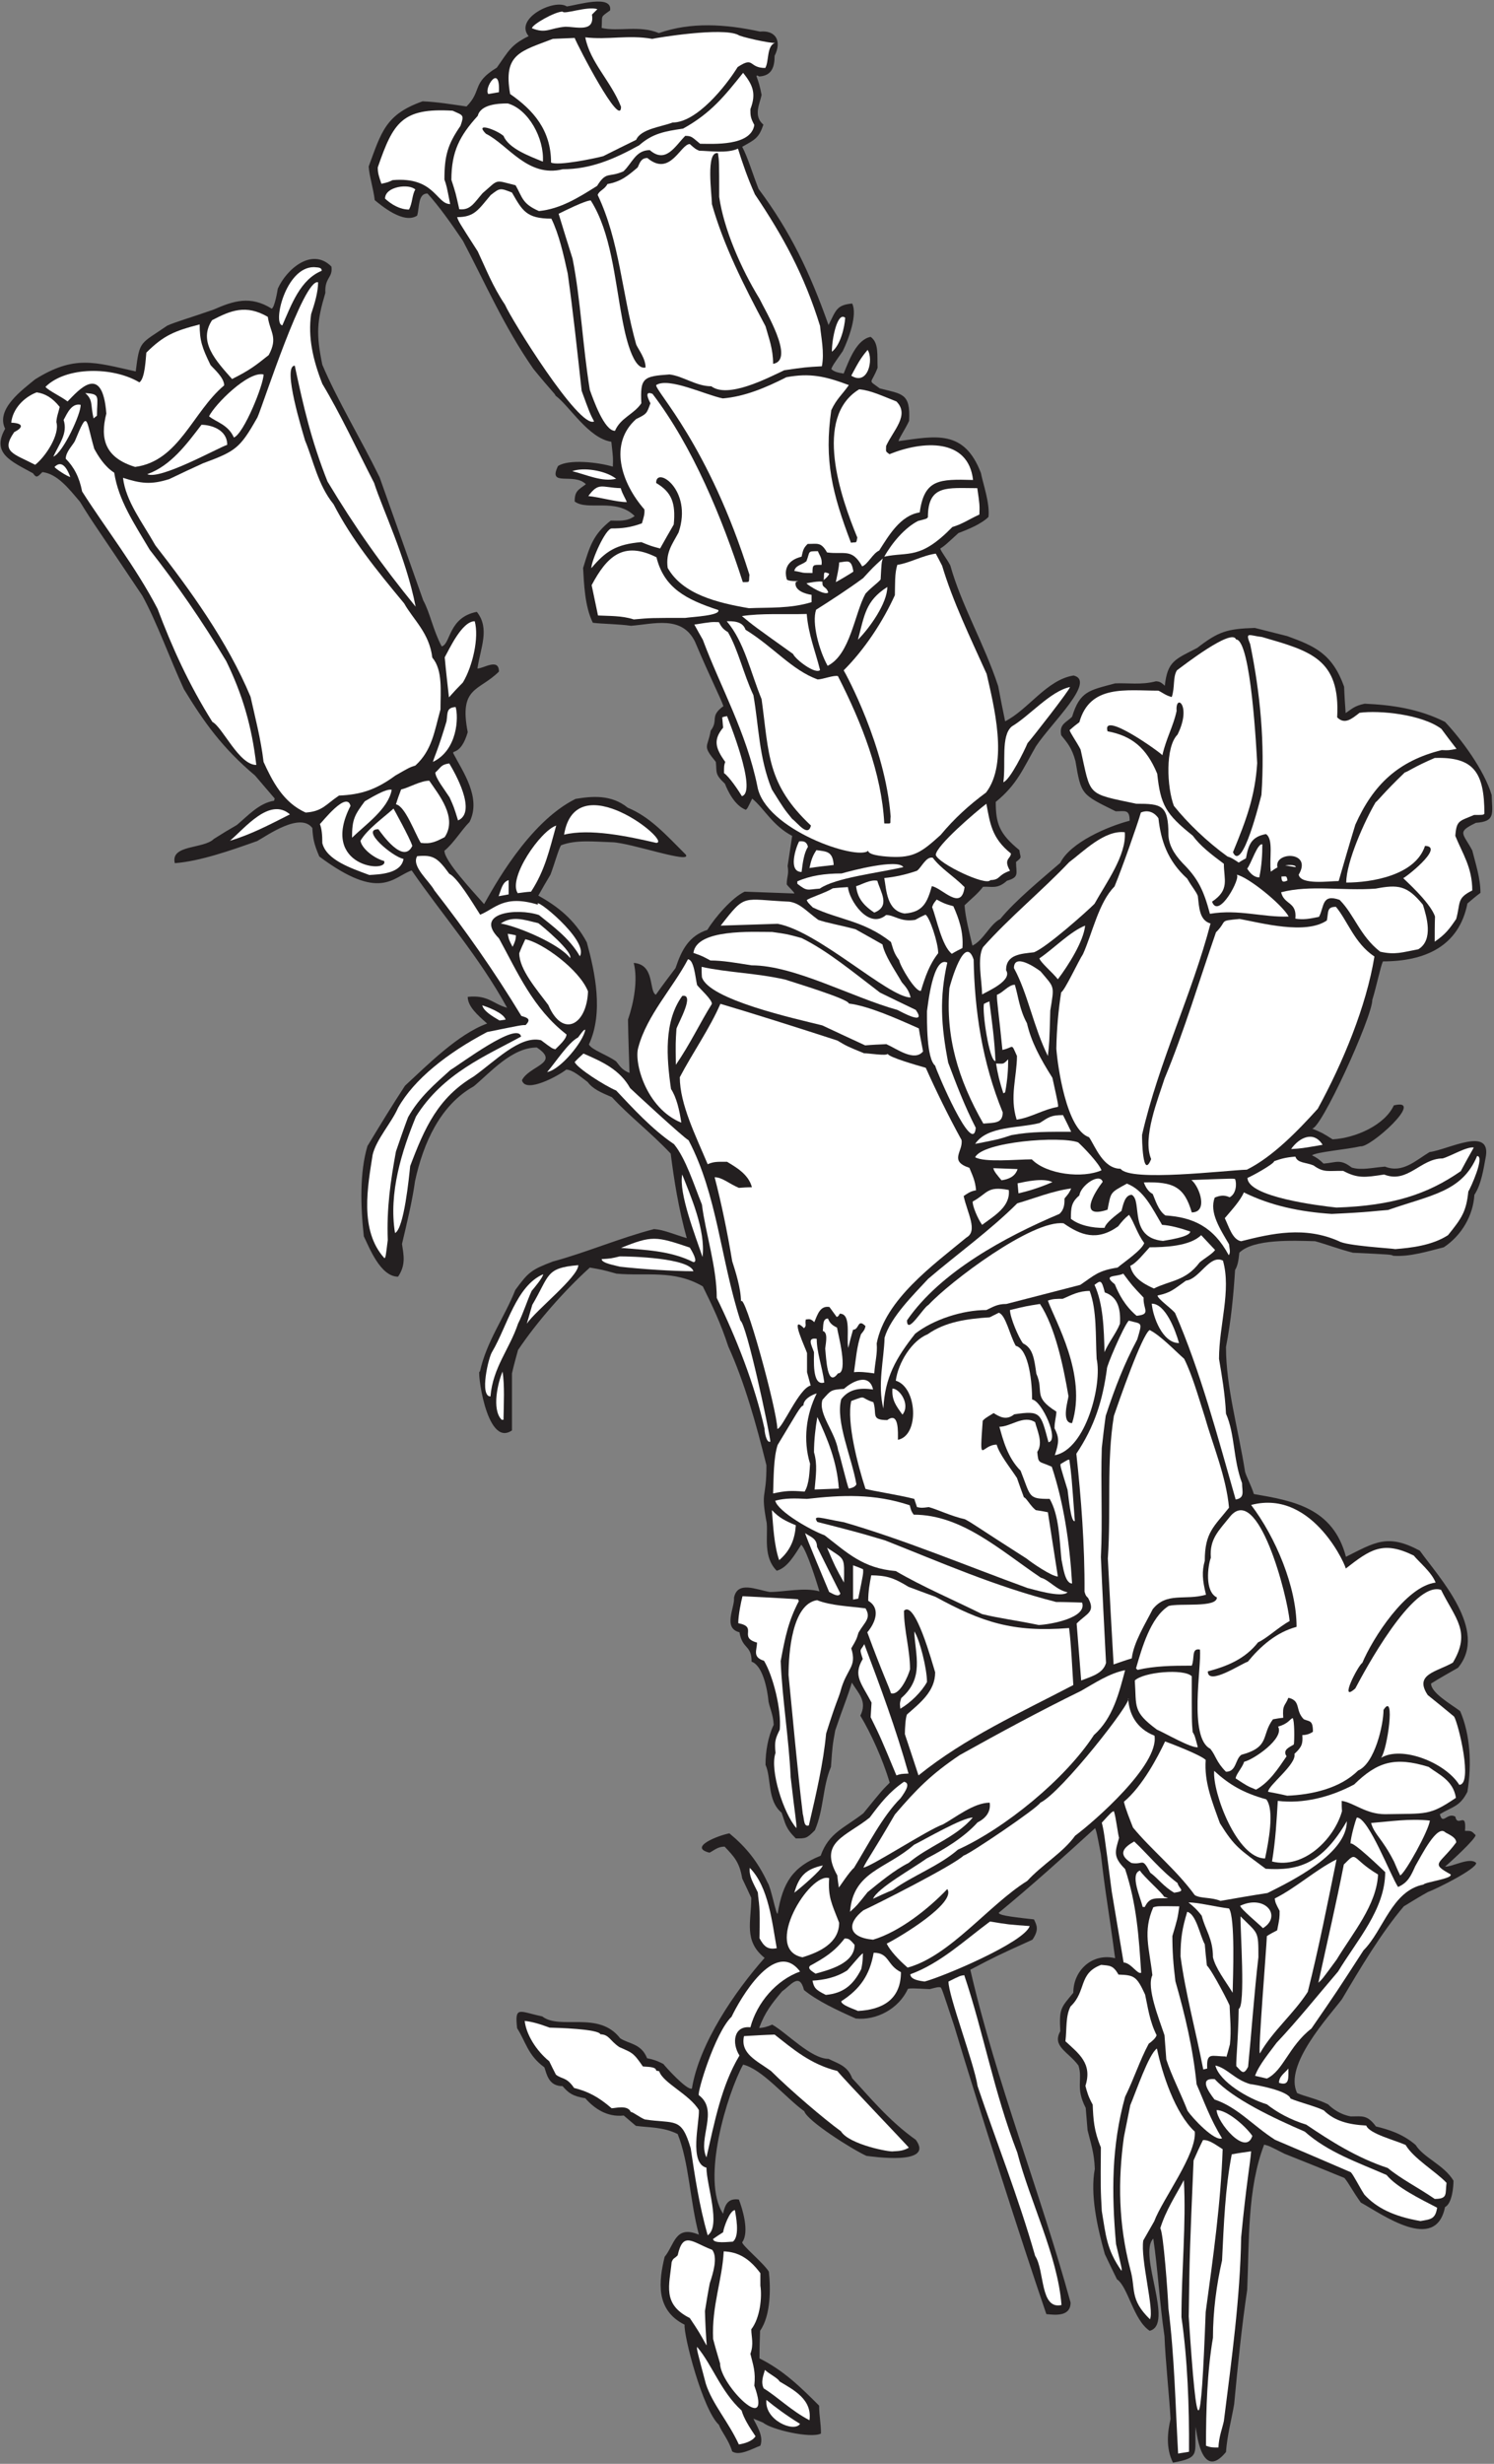 <?xml version="1.0" encoding="UTF-8" standalone="no"?>
<svg
   xmlns:dc="http://purl.org/dc/elements/1.1/"
   xmlns:cc="http://creativecommons.org/ns#"
   xmlns:rdf="http://www.w3.org/1999/02/22-rdf-syntax-ns#"
   xmlns:svg="http://www.w3.org/2000/svg"
   xmlns="http://www.w3.org/2000/svg"
   viewBox="0 0 473.333 780"
   height="780"
   width="473.333"
   xml:space="preserve"
   id="svg2"
   version="1.1"><rect x="0" y="0" width="473.333" height="780" fill="#808080" stroke="none"/><defs
     id="defs6" /><g
     transform="matrix(1.333,0,0,-1.333,0,780)"
     id="g10"><g
       transform="scale(0.1)"
       id="g12"><path
         id="path14"
         style="fill:#231f20;fill-opacity:1;fill-rule:nonzero;stroke:none"
         d="m 2787.88,2.766 c -17.28,34.559 -12.96,72.723 -5.76,103.679 -2.88,52.559 -12.24,138.965 -14.41,196.563 -11.51,77.754 -15.83,159.836 -26.62,231.836 -36.73,-36.719 50.39,-204.485 -8.65,-218.875 -38.89,25.918 -51.12,104.39 -77.76,122.398 -10.08,20.156 -19.45,40.317 -28.8,59.758 -18,64.082 -35.28,142.559 -23.76,202.324 -1.44,39.602 -10.08,61.914 -17.28,92.156 -1.44,18 -2.88,35.278 -4.32,52.563 -25.2,48.953 -6.48,66.961 -17.28,100.801 -24.48,33.113 -63.36,45.359 -43.2,81.351 -2.88,54.72 1.44,55.45 30.96,91.45 0,54 46.08,95.04 99.36,82.08 -17.29,128.88 -22.32,146.15 -33.84,246.95 -10.08,52.56 -10.08,52.56 -13.68,61.93 -74.16,-67.69 -151.92,-137.52 -228.96,-200.88 0,-5.04 16.56,-8.65 83.52,-15.84 7.2,-14.4 12.24,-25.21 -3.6,-48.24 -84.24,-38.17 -84.24,-38.17 -147.6,-71.29 61.99,-267.796 165.34,-524.875 238.32,-790.55 0,-33.848 -36.72,-29.524 -57.61,-27.364 -58.11,169.407 -164.75,503.411 -218.87,683.994 -28.8,87.13 -28.8,87.13 -32.4,92.17 -6.48,0.71 -6.48,0.71 -25.92,-4.33 -43.92,2.16 -43.92,2.16 -51.84,0.73 -21.6,-47.52 -74.88,-75.6 -123.84,-70.56 -45.36,20.16 -91.44,41.75 -123.12,67.67 -10.8,43.21 -31.68,10.81 -51.84,-2.88 -23.76,-28.07 -41.04,-49.67 -54.72,-87.12 8.64,0 20.16,2.89 30.96,7.92 34.56,-19.44 92.16,-81.351 133.92,-81.351 20.88,-10.801 45.36,-15.84 56.16,-46.086 36.21,-38.465 86.67,-100.91 151.2,-146.16 45.7,-62.329 -106.8,-39.36 -117.36,-38.157 -34.56,15.84 -140.4,82.805 -147.6,105.84 -45.36,33.113 -100.08,100.078 -145.44,110.879 -37.44,-68.398 -100.8,-273.605 -47.52,-354.238 4.32,22.312 12.24,37.441 37.44,33.84 7.92,-20.161 25.92,-77.043 7.92,-101.528 0,-7.918 51.12,-49.676 63.36,-69.832 4.32,-38.164 5.04,-103.679 -20.88,-140.398 -0.72,-21.606 -1.44,-43.203 -1.44,-65.52 57.35,-28.679 97.3,-67.793 141.83,-112.324 0,-24.48 4.33,-41.035 4.33,-66.238 -24.48,-12.238 -118.08,9.363 -137.52,25.918 -7.92,3.601 -15.84,6.48 -23.04,9.363 6.48,-15.125 25.2,-40.32 16.55,-64.082 -19.43,-7.195 -49.67,-25.203 -66.95,-13.684 -8.64,28.086 -25.2,46.086 -31.68,63.363 -38.96,36.113 -84.67,215.308 -81.36,237.593 -70.56,35.286 -61.2,104.407 -47.52,161.282 23.76,28.808 24.48,76.328 81.36,52.57 -21.6,81.355 -23.04,170.633 -50.4,239.031 -34.56,17.285 -68.4,15.125 -99.36,19.446 -10.08,8.64 -19.44,16.562 -28.8,24.48 -39.6,-4.324 -69.84,16.555 -91.44,41.035 -30.24,5.039 -39.6,12.246 -54,28.801 -33.12,0 -37.44,28.086 -43.2,44.637 -39.6,28.808 -43.92,60.489 -64.8,92.879 -5.99,53.95 4.57,39.8 59.76,28.09 42.48,-33.13 133.92,14.39 185.04,-51.85 20.16,-13.67 50.4,-12.237 64.08,-47.518 11.52,-2.156 22.32,-5.039 38.88,-13.679 1.44,-2.875 56.16,-64.075 67.68,-58.313 17.32,107.043 103.05,231.75 172.8,310.31 -50.4,40.33 -31.68,86.41 -31.68,142.56 -7.2,15.84 -14.4,30.97 -21.6,46.08 -6.48,39.6 -20.16,52.57 -41.76,75.6 -16.56,0 -24.48,-8.63 -36,-14.39 -52.97,13.23 25.18,42.3 47.39,45.9 37.44,-30.96 66.37,-64.62 90.85,-117.18 7.9,-10.54 20.16,-77.83 23.76,-73.44 12.24,74.16 36,110.88 102.24,137.52 19.44,54.72 56.16,65.52 101.52,100.8 43.92,53.99 43.92,53.99 62.64,72.72 -16.57,55.43 -44.64,117.36 -69.84,159.12 17.28,34.56 -5.04,53.28 -20.16,78.47 -10.8,-36 -20.16,-56.15 -39.6,-113.76 -6.47,-35.99 -6.47,-35.99 -10.08,-86.39 -20.16,-47.53 -16.56,-100.08 -38.16,-150.48 -19.44,-19.45 -20.88,-19.45 -45.36,-19.45 -25.92,25.92 -24.48,36.01 -33.84,61.21 -34.57,28.8 -23.76,81.35 -38.16,113.76 0,31.29 5.8,66.32 19.44,95.04 -1.44,24.48 -8.64,37.44 -12.24,54.71 -2.88,31.68 -14.41,86.41 -40.32,95.05 0,40.58 -21.6,28.44 -28.8,69.83 -40.32,10.08 -10.8,59.05 -12.96,82.09 8.13,40.68 52.14,19.28 84.96,13.68 34.56,0 82.08,11.52 118.08,1.43 -4.32,14.41 -29.53,97.21 -43.2,110.89 -15.12,-23.05 -32.4,-54.73 -58.31,-61.92 -32.41,32.4 -20.9,79.92 -23.77,113.03 -15.34,81.1 -0.39,54.77 -0.72,137.52 -24.48,98.65 -51.84,196.57 -90.72,282.25 -18,55.44 -38.16,97.2 -60.48,142.56 -69.12,40.32 -134.64,23.76 -205.2,30.23 -33.84,9.37 -33.84,9.37 -63.36,14.41 -59.76,-54.01 -125.28,-128.17 -170.64,-195.84 -5.04,-18 -10.08,-36.72 -14.4,-55.44 0,-44.64 0,-90 0,-135.37 -62.41,-43.67 -84.23,154.27 -76.32,138.96 15.84,72.73 58.32,128.89 84.24,194.41 30.96,42.48 38.16,48.24 89.28,67.68 77.76,20.88 159.84,56.15 240.48,77.04 22.32,-1.44 46.8,-12.24 77.76,-21.6 -19.44,69.83 -30.24,138.24 -38.16,200.87 -47.52,50.41 -98.64,89.29 -139.68,133.92 -26.64,11.52 -45.36,19.45 -57.6,36 -16.56,12.25 -36,29.53 -51.12,29.53 -15.37,-12.81 -96.83,-58.36 -105.12,-25.2 17.28,34.56 92.16,40.32 35.28,77.76 -59.04,0 -110.16,-59.04 -149.76,-92.16 -79.92,-44.64 -120.24,-135.36 -139.679,-225.36 -6.48,-46.81 -18.722,-97.21 -30.961,-149.04 3.598,-25.21 10.083,-48.97 -9.363,-77.77 -42.48,0 -69.121,71.28 -81.355,95.77 -7.922,71.28 -10.082,151.92 8.636,214.56 29.672,48.95 57.997,95.68 89.282,143.27 54.72,50.4 126,122.41 195.12,147.61 -23.76,20.87 -46.08,41.03 -46.08,63.35 48.94,5.2 60.06,-17 93.6,-25.91 -66.24,120.95 -153.36,219.59 -226.8,326.15 -44.196,-15.01 -74.184,-75.47 -219.598,33.12 -12.965,30.24 -15.121,43.21 -16.563,67.68 -28.8,38.16 -106.558,-17.27 -131.043,-30.96 -62.632,-22.32 -136.796,-48.24 -195.836,-52.56 -10.8,44.65 68.399,33.13 92.879,57.61 17.996,11.52 36,22.32 54.723,33.12 26.637,22.32 52.559,51.83 88.559,57.59 0,2.16 0.718,3.6 1.441,5.04 -15.84,18.72 -31.68,36.72 -46.805,54.73 -77.757,65.51 -120.961,126 -169.199,205.2 -33.84,73.43 -63.355,156.95 -98.64,221.75 -110.157,164.89 -115.2,169.2 -148.321,223.21 -27.359,32.4 -54,66.24 -89.277,70.56 -11.465,-11.47 -14.246,-15 -22.32,-2.89 -52.562,28.81 -99.359,47.53 -66.238,105.84 -23.176,46.35 40.762,92.28 71.277,117.37 93.777,58.46 141.429,40.41 239.039,18.72 9.359,74.87 10.082,64.07 74.882,108.72 20.879,9.35 54.715,18.71 110.161,38.16 47.519,20.88 87.839,33.83 138.238,2.15 7.203,3.6 13.684,43.2 14.398,47.52 20.161,45.37 80.641,99.37 127.442,52.57 3.918,-27.44 -16.281,-24.9 -14.399,-62.65 -20.16,-67.67 -22.32,-97.19 -7.203,-170.63 36.719,-86.4 91.442,-175.69 136.078,-267.12 34.563,-97.21 69.121,-194.4 103.685,-292.33 16.56,-30.24 23.04,-69.84 43.92,-109.43 21.39,4.82 15.53,69.03 83.52,82.07 31.68,-39.59 8.64,-85.67 1.44,-134.63 14.4,0 51.12,25.91 51.12,-7.21 -47.17,-47.16 -95.5,-35.16 -74.16,-144 -16.63,-56.44 -39.38,-41.27 -33.84,-51.11 21.6,-41.77 66.96,-104.4 38.16,-162.01 -19.44,-19.44 -38.16,-51.11 -59.76,-68.39 0,-24.49 67.68,-96.48 94.32,-126.72 19.48,34.09 104.43,194.01 217.44,249.84 38.88,6.48 84.96,10.8 123.84,-20.88 52.42,-21.61 89.12,-62.37 138.24,-111.61 13.79,-22.82 -132.1,28.53 -174.96,29.53 -43.2,1.44 -86.4,6.47 -121.68,-7.21 -5.76,-8.63 -15.84,-45.35 -25.2,-69.83 -10.08,-16.57 -19.44,-33.12 -28.8,-49.69 45.36,-25.2 86.4,-56.88 115.2,-110.88 19.44,-70.56 40.32,-167.04 5.04,-242.64 6.48,-12.96 43.2,-24.47 64.8,-40.31 7.92,-9.36 12.24,-19.44 31.68,-27.36 -1.44,42.48 -2.88,84.95 -3.6,126.71 14.26,41.6 23.71,94.53 13.68,134.65 51.13,-3.93 35.4,-67.02 52.56,-75.61 15.12,21.61 30.96,42.48 46.8,63.36 14.4,43.21 31.68,76.33 75.6,90.73 18,29.52 59.04,77.04 88.56,90.71 38.88,-1.44 78.48,-2.88 118.08,-4.31 0.73,2.87 -12.96,14.4 -18,21.6 0,19.25 5.69,22.71 2.16,43.91 3.6,23.77 7.2,47.52 10.8,71.29 -46.8,24.48 -66.24,64.8 -95.04,88.55 -11.52,-23.75 -11.52,-23.75 -15.12,-26.64 -26.64,10.09 -43.2,45.36 -49.68,61.93 -25.2,23.76 -18.72,26.63 -21.6,51.83 -33.12,40.33 -19.44,32.4 -12.24,74.17 19.55,25.67 -3.54,33.75 30.24,58.31 -7.92,22.32 -29.52,63.36 -67.68,153.36 -30.96,62.65 -97.2,41.77 -151.92,37.45 -30.24,4.32 -68.4,4.32 -90.72,7.2 -19.44,38.87 -21.01,93.89 -23.17,129.89 15.79,52.21 24.09,80 65.65,112.74 18,0 38.88,-2.87 56.88,10.8 -43.92,43.92 -112.32,11.53 -142.56,34.57 0,25.19 8.64,27.35 26.64,41.03 -28.8,28.81 -91.44,-7.92 -66.24,43.21 25.2,16.56 93.6,9.35 130.32,-1.45 0.72,20.89 0.72,20.89 -3.6,59.05 -54.72,8.63 -98.64,84.23 -132.48,109.43 -2.16,5.76 -7.2,7.92 -52.56,63.36 -69.84,100.09 -115.2,205.21 -167.76,304.56 -28.08,41.77 -56.88,82.08 -84.24,112.32 -23.038,0 -18.718,-33.83 -24.48,-52.55 -31.679,-20.89 -84.238,23.04 -100.8,36.72 -3.602,29.51 -12.961,56.87 -14.403,79.92 30.243,82.08 40.325,123.83 128.163,154.79 35.28,-1.43 68.4,-7.2 104.4,-12.23 37.48,37.48 11.41,55.52 72,92.16 28.08,39.6 33.12,54 75.6,74.87 -34.87,41.58 60.89,89.66 90.72,70.57 24.55,3.06 108.5,29.45 102.96,-9.36 -24.48,-18.01 -18,-10.09 -20.16,-41.77 40.32,-9.36 89.28,7.21 136.08,-12.23 75.6,26.63 157.68,21.59 240.48,3.6 36.02,3.59 52.8,-21.12 34.57,-57.61 0,-25.91 -6.49,-47.52 -36.73,-48.96 -5.04,2.89 -5.04,2.89 -6.48,0.73 4.32,-11.52 8.64,-24.48 12.24,-44.64 -3.6,-19.45 -20.88,-49.68 4.32,-70.56 -10.8,-31.68 -19.44,-35.28 -50.4,-52.56 13.68,-25.92 25.2,-65.53 38.88,-100.08 74.88,-100.08 121.68,-197.29 166.32,-323.29 17.99,35.29 18.72,47.53 56.16,51.13 12.96,-25.92 -7.92,-83.52 -22.33,-113.05 -23.75,-33.83 -23.75,-33.83 -27.35,-42.48 6.48,-6.47 15.12,-8.63 29.51,-10.79 13.69,33.84 30.97,80.64 64.09,87.12 20.16,-14.4 15.12,-43.93 16.56,-73.45 -15.84,-41.03 -24.49,-26.64 5.04,-48.96 53.28,-13.68 73.44,-10.8 69.84,-77.04 -10.08,-21.59 -24.48,-41.75 -25.2,-48.23 88.56,12.24 156.24,28.08 195.83,-75.6 5.05,-25.92 21.61,-71.28 18,-104.4 -16.55,-16.57 -49.67,-30.25 -71.28,-38.16 -33.83,-30.96 -33.83,-30.96 -43.19,-36.73 0,-5.04 16.56,-25.91 23.76,-40.32 26.64,-95.04 80.64,-185.75 113.76,-286.56 5.04,-27.35 10.8,-55.44 16.56,-83.51 54.72,27.35 98.64,98.64 162.72,108.71 54.2,-13.27 -52.54,-112.46 -89.28,-167.76 -31.68,-54.71 -44.64,-90.71 -95.76,-132.47 0,-51.85 8.64,-75.61 56.16,-114.48 2.14,-19.31 7.86,-15.46 -7.92,-28.09 0,-27.35 8.63,-36 -21.6,-44.63 -23.04,-20.88 -36.72,-12.96 -56.88,-14.4 -12.96,-17.28 -30.96,-30.97 -43.92,-43.92 2.16,-29.52 10.8,-61.92 18.72,-95.77 26.64,12.97 41.76,51.13 66.24,63.36 35.35,43.52 99.24,95.73 142.56,133.21 23.76,48.24 112.32,86.4 164.88,100.08 0,27.73 -11,22.32 -33.12,22.32 -81.36,40.32 -82.08,38.16 -95.76,119.52 -8.64,31.67 -19.44,43.19 -33.84,61.19 -5.04,26.64 11.52,29.52 25.91,43.92 18.73,61.21 41.05,62.65 102.25,79.21 28.8,1.43 62.64,-4.32 97.2,5.03 6.48,-0.71 10.8,-0.71 20.88,-10.79 6.48,59.03 24.48,62.63 77.04,90 50.4,38.87 70.56,45.36 136.79,47.52 25.21,-6.48 51.13,-12.96 77.05,-19.44 65.52,-23.76 107.28,-41.77 135.36,-120.24 0.72,-20.89 2.16,-41.76 3.6,-62.64 15.12,10.07 20.88,17.28 45.36,22.32 63.36,-2.89 127.43,-11.52 190.8,-43.2 38.16,-40.33 92.88,-113.76 110.88,-173.53 1.44,-45.35 9.36,-62.64 -37.44,-66.23 -46.08,-22.32 -30.97,-23.77 -8.64,-65.53 7.2,-29.51 19.44,-64.79 19.44,-100.8 -10.8,-7.92 -20.88,-16.56 -30.97,-25.19 -20.15,-102.25 -101.51,-137.53 -200.87,-137.53 -5.77,-12.23 -15.12,-59.04 -25.2,-91.43 0.33,-40.31 -125.47,-315.49 -144,-305.29 24.48,-10.07 24.48,-10.07 49.67,-25.91 54.17,2.87 124,33.83 145.46,80.64 76.7,18.85 -55.76,-101.17 -79.22,-97.21 -30.23,-7.19 -107.27,-13.67 -115.19,-21.59 7.2,-2.88 16.56,-8.64 27.36,-19.45 30.24,2.17 38.88,12.25 66.96,-9.35 23.04,-7.2 49.68,0 79.2,2.16 41.76,-16.57 73.44,15.11 105.83,34.56 44.42,5.79 148.7,63.15 133.21,-13.69 -5.04,-26.64 -10.08,-62.64 -26.64,-87.84 -2.89,-48.96 -30.24,-96.48 -72.72,-124.55 -39.6,-10.08 -81.36,-23.05 -120.24,-20.17 -5.04,2.88 -5.04,2.88 -95.76,7.21 -36,9.35 -63.36,20.16 -90,27.35 -51.84,1.45 -146.88,5.76 -180,-27.35 -1.44,-11.52 -2.16,-28.09 -10.08,-41.04 -3.6,-57.61 -9.35,-119.53 -21.6,-182.89 0,-95.76 29.52,-195.11 45.36,-296.64 5.04,-15.84 14.4,-31.68 20.88,-52.56 92.09,-15.87 188.16,-32.03 218.88,-149.04 68.79,34.4 99.19,55.72 175.68,14.4 44.64,-62.63 164.16,-189.35 90.72,-277.91 -21.6,-12.24 -43.2,-24.48 -64.08,-37.45 0,-22.31 46.08,-48.24 69.12,-65.52 23.76,-54.71 28.08,-124.55 17.27,-191.51 -17.99,-36 -35.99,-35.28 -65.51,-53.29 6.82,-27.31 16.88,5.15 36.72,-5.75 5.46,-27.28 27.13,15.27 23.04,-33.85 15.75,0 15.35,-0.23 25.2,-10.08 0,-9.35 -60.48,-64.79 -72.72,-74.88 18,-0.71 59.04,23.76 74.17,8.65 0,-14.4 -92.17,-60.48 -115.21,-69.13 -19.44,-10.8 -38.17,-22.31 -56.88,-33.84 -53.28,-62.63 -102.97,-146.16 -146.88,-220.32 -29.52,-39.6 -139.68,-156.952 -106.57,-223.191 20.17,-8.64 45.37,-12.969 73.45,-26.64 10.79,-10.801 29.52,-24.485 54,-28.797 28.09,0 38.87,4.312 59.76,-23.762 29.52,-7.207 63.36,-17.285 94.32,-43.926 19.44,-30.957 67.67,-47.519 90,-84.961 0,-12.961 -2.88,-53.996 -20.16,-62.636 -21.99,-109.942 -150.05,-16.68 -200.16,10.8 -22.32,31.68 -28.08,45.364 -38.88,58.321 -47.52,19.433 -95.04,38.879 -142.56,57.597 -36.71,18.723 -36.71,18.723 -48.24,21.602 -40.32,-105.117 -35.28,-228.965 -40.32,-344.883 -12.96,-86.394 -22.32,-180 -30.96,-271.434 -5.76,-34.562 -16.56,-73.449 -19.44,-113.761 -60.58,-74.043 -71.17,58.926 -72,59.758 -3.84,-63.441 13.49,-72.688 -54,-84.961 v 0" /><path
         id="path16"
         style="fill:#ffffff;fill-opacity:1;fill-rule:nonzero;stroke:none"
         d="m 2800.12,24.363 c -6.48,114.485 -8.64,231.125 -23.04,344.887 -1.44,35.992 -12.24,182.879 -19.44,190.074 13.68,43.918 36.72,77.766 56.16,114.485 5.76,-102.957 -5.76,-216.004 -5.76,-325.442 14.4,-99.363 18.66,-210.965 17.94,-319.683 -6.49,-1.438 -19.38,-2.883 -25.86,-4.32 v 0" /><path
         id="path18"
         style="fill:#ffffff;fill-opacity:1;fill-rule:nonzero;stroke:none"
         d="m 2866.36,43.086 c 0,86.394 2.88,177.117 16.56,256.316 0,63.364 8.64,126.723 21.6,183.606 4.32,87.121 7.2,169.922 23.04,252.004 15.12,2.871 30.24,5.039 46.08,7.195 -2.16,-28.801 -11.52,-77.039 -23.76,-204.48 -2.17,-141.836 -22.32,-288 -41.04,-436.321 -4.32,-19.441 -11.53,-35.996 -12.96,-62.636 -12.58,0 -17.98,-0.301 -29.52,4.316 v 0" /><path
         id="path20"
         style="fill:#ffffff;fill-opacity:1;fill-rule:nonzero;stroke:none"
         d="m 1756.12,45.969 c -25.29,54.722 -62.86,95.761 -78.48,143.992 -21.6,81.367 -21.6,81.367 -20.88,87.844 36,-42.485 56.16,-105.84 105.84,-151.203 5.04,-17.997 18,-38.875 33.12,-61.192 -7.92,-12.246 -26.64,-17.285 -39.6,-19.441 v 0" /><path
         id="path22"
         style="fill:#ffffff;fill-opacity:1;fill-rule:nonzero;stroke:none"
         d="m 1821.64,151.809 c 20.88,-17.289 48.24,-37.446 79.92,-56.887 -14.3,-21.453 -85.33,9.109 -79.92,56.887 v 0" /><path
         id="path24"
         style="fill:#ffffff;fill-opacity:1;fill-rule:nonzero;stroke:none"
         d="m 2825.32,349.805 c 2.16,151.203 2.16,151.203 11.52,370.8 7.2,16.563 14.4,32.403 22.32,48.243 13.68,1.433 28.8,-10.078 46.8,-21.602 -4.32,-126.719 -22.32,-254.883 -40.32,-386.641 -11.38,-302 -20.19,-317.253 -40.32,-10.8 v 0" /><path
         id="path26"
         style="fill:#ffffff;fill-opacity:1;fill-rule:nonzero;stroke:none"
         d="m 1923.88,103.563 c -43.92,23.039 -74.88,54.718 -108.72,75.609 -7.93,15.84 0,32.391 2.88,43.914 9.06,-9.063 32.21,-20.281 34.56,-27.363 32.4,-19.434 78.49,-42.481 71.28,-92.16 v 0" /><path
         id="path28"
         style="fill:#ffffff;fill-opacity:1;fill-rule:nonzero;stroke:none"
         d="m 1711.48,238.203 c -5.76,19.442 -11.52,38.887 -16.56,58.32 -3.6,78.489 21.6,138.965 25.2,208.086 33.12,-1.445 59.76,-15.129 87.11,-51.843 0,-9.36 0,-19.446 0,-29.524 4.33,-27.351 -0.71,-77.043 -21.59,-103.679 0,-18.711 6.48,-34.551 -2.16,-58.313 6.48,-26.641 12.96,-42.48 9.36,-75.605 44.76,-124.368 -81.36,1.777 -81.36,52.558 v 0" /><path
         id="path30"
         style="fill:#ffffff;fill-opacity:1;fill-rule:nonzero;stroke:none"
         d="m 1679.08,281.406 c -18,32.403 -18,32.403 -39.6,64.793 -66.24,33.125 -48.24,78.489 -43.2,132.485 3.6,10.796 7.2,8.64 14.4,16.558 12.96,58.321 34.56,30.957 82.08,12.961 13.68,-18 2.16,-55.437 -5.76,-79.199 -4.32,-21.602 -7.92,-43.914 -11.52,-66.238 2.16,-71.282 5.04,-79.203 3.6,-81.36 v 0" /><path
         id="path32"
         style="fill:#ffffff;fill-opacity:1;fill-rule:nonzero;stroke:none"
         d="m 2733.16,343.32 c -49.18,47.84 -33.27,71.907 -46.8,118.809 -28.08,108 -29.52,209.512 -15.12,313.918 5.04,25.203 10.08,50.398 15.12,75.594 12.96,30.246 43.92,121.679 63.36,134.648 12.24,-59.043 43.2,-154.082 90,-197.285 4.69,-53.992 -76.94,-160.762 -96.48,-213.113 -8.64,-15.129 -17.28,-30.246 -25.93,-45.364 -7.17,-43.664 26.67,-165.566 15.85,-187.207 v 0" /><path
         id="path34"
         style="fill:#ffffff;fill-opacity:1;fill-rule:nonzero;stroke:none"
         d="m 2460.28,493.809 c -39.6,138.957 -92.88,272.879 -136.8,403.195 -7.91,53.523 -69.74,215.456 -69.12,248.406 27.36,13.67 27.36,13.67 37.44,15.12 45.36,-134.64 70.56,-277.925 126,-421.206 30.11,-116.355 96.18,-245.379 105.12,-362.156 -51.48,-11.445 -39.6,81.648 -62.64,116.641 v 0" /><path
         id="path36"
         style="fill:#ffffff;fill-opacity:1;fill-rule:nonzero;stroke:none"
         d="m 2665.48,458.523 c -35.77,50.688 -37.26,85.715 -46.8,141.836 -2.88,52.571 -2.88,52.571 -2.16,151.204 -16.56,39.597 -18,66.242 -19.44,101.523 -10.8,19.441 -13.68,30.957 -17.28,44.641 17.28,53.281 -16.56,77.039 -47.53,105.833 3.61,29.53 0,59.76 12.25,82.81 38.16,35.99 18,78.47 72.71,98.64 19.45,-2.17 28.09,0 41.05,-23.05 37.44,-1.43 43.2,-3.59 63.36,-47.52 6.47,-28.8 10.08,-61.91 27.36,-96.47 -2.16,-7.21 -11.52,-15.13 -18.72,-20.165 -21.6,-40.325 -34.56,-82.082 -56.16,-125.996 -32.4,-117.368 -32.4,-226.797 -21.6,-349.922 14.39,-60.481 14.39,-60.481 12.96,-63.364 v 0" /><path
         id="path38"
         style="fill:#ffffff;fill-opacity:1;fill-rule:nonzero;stroke:none"
         d="m 1694.92,534.121 c 7.92,5.762 15.84,10.801 23.76,15.84 1.2,10.809 15.91,52.566 28.08,52.566 1.44,-10.086 12.96,-61.922 -5.04,-74.882 -7.45,0 -46.8,-5.79 -46.8,6.476 v 0" /><path
         id="path40"
         style="fill:#ffffff;fill-opacity:1;fill-rule:nonzero;stroke:none"
         d="m 1681.96,542.766 c -20.16,71.277 -30.24,138.964 -40.32,206.636 -22.32,75.61 -36.72,57.602 -108.72,68.403 -11.32,4.07 -28.55,17.996 -33.84,17.996 -7.2,17.285 -36.72,8.64 -45.36,8.64 -32.4,28.086 -57.6,40.325 -89.28,48.247 -18,26.636 -28.8,20.156 -43.2,31.675 -5.76,10.805 -10.8,21.606 -15.84,31.684 -31.68,25.918 -54.72,64.083 -58.32,95.763 16.56,-1.45 36,-7.2 59.04,-15.84 17.22,-0.36 116.75,-3.22 120.96,-15.84 20.88,-0.73 21.6,-14.41 44.64,-30.247 30.24,-13.684 33.12,-12.238 56.16,-46.074 9.3,-1.329 31.68,0.129 31.68,-10.086 2.16,0 4.32,-0.715 7.2,-1.438 9.36,-28.074 72,-54.719 94.32,-92.156 1.72,-29.238 -24.07,-126.289 18,-136.809 0,-41.433 35.43,-138.855 2.88,-160.554 v 0" /><path
         id="path42"
         style="fill:#ffffff;fill-opacity:1;fill-rule:nonzero;stroke:none"
         d="m 3376.13,576.602 c -65.9,11.32 -105.44,32.453 -133.21,62.648 -12.24,18.719 -25.92,46.797 -32.4,53.277 -60.48,25.918 -120.24,51.836 -180,77.036 -54,34.558 -88.56,77.039 -144,95.757 -16.4,21.399 -36.5,51.965 0.71,48.243 43.22,-46.961 139.19,-92.301 213.84,-124.559 55.45,-48.953 123.13,-72 194.41,-102.957 24.48,-29.524 78.48,-56.164 120.24,-77.766 -4.33,-27.351 -15.12,-27.351 -39.59,-31.679 v 0" /><path
         id="path44"
         style="fill:#ffffff;fill-opacity:1;fill-rule:nonzero;stroke:none"
         d="m 3409.96,629.172 c -41.04,28.074 -79.2,46.797 -111.6,73.433 -74.16,24.485 -136.09,64.083 -193.68,102.961 -37.45,11.524 -69.12,28.797 -93.61,48.243 -45.35,13.671 -113.03,53.996 -122.39,92.16 27.36,-5.766 45.36,-33.125 82.08,-43.926 15.84,-2.16 90.72,-15.844 96.47,-34.563 20.17,-8.632 60.48,-18.71 79.21,-28.078 25.2,-25.191 59.04,-33.836 100.79,-35.996 7.21,-19.441 67.69,-34.558 93.61,-46.082 18.89,-32.363 72.97,-63.933 97.2,-90 -3.48,-26.113 3.94,-38.152 -28.08,-38.152 v 0" /><path
         id="path46"
         style="fill:#ffffff;fill-opacity:1;fill-rule:nonzero;stroke:none"
         d="m 1679.08,727.805 c -21.6,43.925 30.24,111.597 -18,147.605 -5.17,4.641 38.5,148.93 77.76,186.48 19.44,41.04 102.96,187.19 162.72,107.28 -56.16,-20.17 -102.24,-73.45 -118.08,-132.48 -39.87,4.42 -44.62,-37.874 -25.92,-66.963 -43.2,-72 -59.04,-157.684 -78.48,-241.922 v 0" /><path
         id="path48"
         style="fill:#ffffff;fill-opacity:1;fill-rule:nonzero;stroke:none"
         d="m 2123.32,742.207 c -6.53,-2.664 -105,15.82 -124.56,47.52 -39.52,28.671 -119.61,96.867 -166.32,143.281 -33.83,24.472 -73.44,41.035 -64.08,82.792 23.76,1.45 48.24,2.88 72.73,3.6 43.19,-33.834 84.95,-70.552 149.03,-86.392 16.19,-20.528 169.92,-180.418 169.92,-182.156 -13.68,-7.922 -24.48,-7.922 -36.72,-8.645 v 0" /><path
         id="path50"
         style="fill:#ffffff;fill-opacity:1;fill-rule:nonzero;stroke:none"
         d="m 2891.56,840.129 c 24.48,0 66.96,-36.008 84.96,-61.203 -15.5,-49.61 -83.48,31.594 -84.96,61.203 v 0" /><path
         id="path52"
         style="fill:#ffffff;fill-opacity:1;fill-rule:nonzero;stroke:none"
         d="m 2822.44,838.684 c -16.56,42.476 -38.16,83.523 -50.4,121.675 -1.44,19.446 -2.88,38.891 -4.33,57.611 -12.95,38.88 -43.19,113.04 -28.79,142.56 -7.2,64.08 -23.04,103.68 2.17,161.28 10.07,2.88 10.07,2.88 61.91,2.15 -4.32,-29.52 -4.32,-29.52 -16.56,-70.55 0,-35.28 2.17,-66.96 7.2,-107.28 22.32,-77.76 41.76,-158.403 50.4,-244.802 18,-41.047 32.4,-82.805 60.48,-128.164 -17.01,-8.496 -70.24,47.41 -82.08,65.52 v 0" /><path
         id="path54"
         style="fill:#ffffff;fill-opacity:1;fill-rule:nonzero;stroke:none"
         d="m 3039.88,904.922 c 0,15.84 14.4,23.762 22.32,33.848 0,-22.696 2.87,-42.239 -22.32,-33.848 v 0" /><path
         id="path56"
         style="fill:#ffffff;fill-opacity:1;fill-rule:nonzero;stroke:none"
         d="m 3011.07,915.012 c -9.35,2.156 -18.71,4.312 -28.07,6.472 8.82,25.489 35.13,56.582 51.12,78.477 49.68,52.569 98.65,113.759 146.16,169.209 45.36,74.87 111.99,148.31 111.99,236.15 -10.83,10.32 -76.66,73.51 -82.47,67.69 0,13.68 12.24,56.87 15.12,61.91 27.85,0 79.92,-137.77 97.92,-164.87 23.76,10.08 30.96,27.35 41.04,49.68 15.06,25.9 51.02,98.02 70.56,80.63 3.6,-3.59 26.63,-10.8 26.63,-24.47 -39.07,-52.96 -63.23,-48.49 -13.48,-75.85 6.96,-10.15 -60.38,-18.16 -64.27,-24.24 -75.61,-15.12 -95.04,-108.71 -142.56,-156.24 -64.8,-100.08 -64.8,-100.08 -123.85,-185.75 -54.11,-42.013 -66.48,-100.04 -105.84,-118.798 v 0" /><path
         id="path58"
         style="fill:#ffffff;fill-opacity:1;fill-rule:nonzero;stroke:none"
         d="m 2938.36,944.52 c -0.72,18.722 4.32,57.61 5.76,136.09 16.59,5.52 3.41,190.48 4.32,219.59 42.48,-42.47 42.48,-33.11 42.48,-97.19 -10.08,-86.41 -15.84,-172.81 -24.48,-259.924 -10.95,-21.895 -15.73,-10.906 -28.08,1.434 v 0" /><path
         id="path60"
         style="fill:#ffffff;fill-opacity:1;fill-rule:nonzero;stroke:none"
         d="m 2859.88,936.602 c -18,92.878 -42.48,181.448 -54,268.568 0,43.91 4.32,67.67 15.84,105.84 21.6,-5.4 30.41,-57.06 41.76,-77.05 1.44,-16.56 2.88,-33.11 5.04,-50.4 12.77,-12.61 55.68,-95.75 54,-95.76 0.72,-26.64 4.32,-56.87 0.72,-91.433 -8.64,-32.402 -8.64,-32.402 -10.08,-28.801 -33.23,0 -45.93,11.25 -43.92,-28.796 -3.6,-0.723 -6.47,-1.446 -9.36,-2.168 v 0" /><path
         id="path62"
         style="fill:#ffffff;fill-opacity:1;fill-rule:nonzero;stroke:none"
         d="m 3011.07,1253.41 c 7.93,5.04 15.84,9.36 24.49,13.68 5.76,29.51 5.76,29.51 5.76,46.07 -10.08,19.45 -10.08,19.45 -11.52,29.53 50.83,25.42 96.68,67.78 146.88,92.88 -20.88,-102.25 -41.76,-208.8 -68.4,-314.64 -33.84,-52.56 -83.52,-92.88 -113.76,-146.164 -5.13,0 15.69,251.714 16.55,278.644 v 0" /><path
         id="path64"
         style="fill:#ffffff;fill-opacity:1;fill-rule:nonzero;stroke:none"
         d="m 2039.08,1075.57 c -8.17,4.25 -39.6,13.57 -39.6,23.04 44.64,28.79 67.68,61.92 77.04,115.2 37.44,0 30.96,-29.52 64.8,-46.08 0,-65.52 -44.64,-89.28 -102.24,-92.16 v 0" /><path
         id="path66"
         style="fill:#ffffff;fill-opacity:1;fill-rule:nonzero;stroke:none"
         d="m 1962.77,1113.72 c -25.21,12.25 -28.09,17.29 -31.68,33.85 26.62,1.43 56.14,7.2 82.79,24.47 32.4,37.44 32.4,37.44 37.44,40.32 -1.44,-5.76 0.72,-14.39 -4.32,-37.44 -19.44,-38.87 -43.93,-57.6 -84.23,-61.2 v 0" /><path
         id="path68"
         style="fill:#ffffff;fill-opacity:1;fill-rule:nonzero;stroke:none"
         d="m 2929.72,1118.77 c -18.72,30.23 -40.33,57.6 -46.8,84.24 0,44.63 -18,64.08 -26.64,98.63 -11.52,15.13 -21.6,23.77 -31.68,31.68 23.76,0 61.92,-10.08 96.47,-14.39 15.13,-22.33 9.37,-162.73 8.65,-200.16 v 0" /><path
         id="path70"
         style="fill:#ffffff;fill-opacity:1;fill-rule:nonzero;stroke:none"
         d="m 3133.48,1142.53 c 20.88,96.47 42.48,188.63 60.48,280.8 34.14,34.13 14.59,16.29 81.36,-23.77 -3.6,-72.71 -59.76,-138.23 -98.64,-202.31 -33.84,-46.09 -33.84,-46.09 -43.2,-54.72 v 0" /><path
         id="path72"
         style="fill:#ffffff;fill-opacity:1;fill-rule:nonzero;stroke:none"
         d="m 2197.48,1145.41 c -10.31,1.47 -33.84,4.23 -33.84,17.28 71.86,26.29 128.38,80.21 189.36,125.28 43.91,-7.21 43.91,-7.21 94.32,-10.8 -13,-39.01 -206.77,-120.6 -249.84,-131.76 v 0" /><path
         id="path74"
         style="fill:#ffffff;fill-opacity:1;fill-rule:nonzero;stroke:none"
         d="m 1938.28,1164.12 c -5.87,4.4 -20.42,11.27 -12.96,18.72 35.28,19.45 57.6,33.13 82.08,64.8 9.36,0 11.52,-0.71 23.76,-15.11 0,-44.65 -61.92,-59.76 -92.88,-68.41 v 0" /><path
         id="path76"
         style="fill:#ffffff;fill-opacity:1;fill-rule:nonzero;stroke:none"
         d="m 2670.52,1190.76 c -9.36,56.17 -18.72,112.33 -28.08,167.76 -18.72,144.01 -18.72,144.01 -23.76,164.17 23.04,25.19 23.04,25.19 28.8,27.36 5.04,-15.13 9.36,-54 12.24,-63.36 -8.63,-31.68 -15.84,-43.92 14.4,-74.16 27.58,-83.18 32.79,-161.96 38.15,-246.24 -8.97,-4.49 -23.66,23.18 -41.75,24.47 v 0" /><path
         id="path78"
         style="fill:#ffffff;fill-opacity:1;fill-rule:nonzero;stroke:none"
         d="m 2157.16,1178.52 c -20.88,18 -41.76,40.33 -49.68,56.89 32.58,16.29 165.93,96.7 144,129.6 -45.35,-47.53 -113.77,-101.53 -176.4,-120.24 -61.2,5.76 -61.92,39.59 -23.04,69.84 26.64,12.04 212.3,105.53 238.32,130.02 12.28,2.23 177.07,113.71 182.16,125.58 48.94,22.56 221.97,243.52 208.8,247.67 2.16,-35.99 18.72,-71.28 62.64,-88.56 11.52,-69.11 -144,-204.48 -188.64,-237.59 -28.8,-40.32 -77.36,-67.68 -113.76,-107.29 -91.44,-56.87 -183.6,-178.55 -284.4,-205.92 v 0" /><path
         id="path80"
         style="fill:#ffffff;fill-opacity:1;fill-rule:nonzero;stroke:none"
         d="m 1907.32,1203.01 c -95.76,18.72 17.28,203.04 63.36,187.92 -2.88,-44.64 5.76,-59.77 23.76,-105.84 0,-48.24 -46.8,-69.85 -87.12,-82.08 v 0" /><path
         id="path82"
         style="fill:#ffffff;fill-opacity:1;fill-rule:nonzero;stroke:none"
         d="m 1805.08,1248.37 c 2.15,80.63 -1.74,80.63 -3.9,108.72 -12.23,25.2 -21.3,38.88 -19.14,58.32 44.82,-45.36 53.01,-129.6 64.09,-190.8 -21.95,-4.38 -30.84,5.04 -41.05,23.76 v 0" /><path
         id="path84"
         style="fill:#ffffff;fill-opacity:1;fill-rule:nonzero;stroke:none"
         d="m 3001.72,1272.13 c -8.06,8.64 -54.01,46.35 -54.01,53.28 59.42,27.69 100.34,-24.59 54.01,-53.28 v 0" /><path
         id="path86"
         style="fill:#ffffff;fill-opacity:1;fill-rule:nonzero;stroke:none"
         d="m 2020.36,1311.01 c 7.2,96.47 86.4,101.52 151.91,159.12 26.89,13.43 115.37,64.79 139.69,64.79 -39.6,-47.52 -106.56,-68.4 -152.64,-107.99 -32.41,-15.84 -70.56,-47.53 -97.2,-69.13 -25.21,-31.67 -25.21,-31.67 -41.76,-46.79 v 0" /><path
         id="path88"
         style="fill:#ffffff;fill-opacity:1;fill-rule:nonzero;stroke:none"
         d="m 2715.88,1322.53 c -5.46,23.07 -30.96,78.24 -6.49,86.4 7.2,-12.84 56.89,-56.61 56.89,-61.93 2.88,-0.71 6.49,-2.16 10.08,-3.59 -29.52,-1.45 -43.2,4.32 -55.44,-20.88 -2.16,0 -3.61,0 -5.04,0 v 0" /><path
         id="path90"
         style="fill:#ffffff;fill-opacity:1;fill-rule:nonzero;stroke:none"
         d="m 2900.92,1336.93 c -23.04,9.36 -46.8,5.03 -61.2,13.68 -44.64,61.2 -103.68,108 -146.88,160.55 -8.64,22.32 -17.28,43.2 -21.6,61.2 44.22,37.03 80.29,106.11 97.92,143.28 17.21,-6.25 84.86,-32.3 96.48,-43.91 -3.6,-51.85 13.68,-95.04 33.84,-150.48 35.65,-57.04 46.36,-61.39 108.72,-108.01 78.28,-5.19 134.42,11.96 192.96,113.05 0,-77.4 -128.67,-140.66 -188.64,-170.65 -37.44,-5.76 -74.88,-12.23 -111.6,-18.71 v 0" /><path
         id="path92"
         style="fill:#ffffff;fill-opacity:1;fill-rule:nonzero;stroke:none"
         d="m 2075.08,1341.96 c 10.08,25.21 95.76,72.73 127.44,95.77 40.32,20.88 88.57,49.67 120.96,85.68 20.02,10 31.82,25.64 28.79,46.8 -38.15,0 -82.07,-36 -111.59,-51.84 -35.08,-12.06 -173.3,-102.24 -188.64,-102.24 9.35,19.44 22.32,35.28 74.87,126 51.85,60.48 85.69,95.04 154.09,141.11 95.76,53.28 188.64,103.69 288.72,152.65 31.67,18 66.96,41.75 104.4,48.95 -14.4,-53.99 -28.8,-113.75 -74.16,-154.08 -68.17,-104.69 -211.4,-221.4 -323.28,-272.15 -44.64,-38.88 -108,-61.92 -154.8,-95.77 -15.84,-6.47 -31.68,-13.67 -46.8,-20.88 v 0" /><path
         id="path94"
         style="fill:#ffffff;fill-opacity:1;fill-rule:nonzero;stroke:none"
         d="m 1887.88,1356.37 c 11.51,40.32 28.08,56.16 67.68,64.79 -3.6,-11.51 -52.56,-53.28 -67.68,-64.79 v 0" /><path
         id="path96"
         style="fill:#ffffff;fill-opacity:1;fill-rule:nonzero;stroke:none"
         d="m 2790.76,1356.37 c -25.92,15.11 -38.88,34.56 -56.88,47.52 -20.16,38.15 -15.12,18 -44.64,23.04 -35.28,21.59 -16.56,38.16 6.48,51.12 30.96,-28.8 62.64,-68.4 102.96,-98.65 3.83,-15.3 21.78,-18.79 -7.92,-23.03 v 0" /><path
         id="path98"
         style="fill:#ffffff;fill-opacity:1;fill-rule:nonzero;stroke:none"
         d="m 1993.72,1368.61 c -1.45,10.07 -2.88,19.44 -3.6,28.79 -45.36,79.92 20.88,92.16 77.04,137.52 25.91,34.56 46.08,60.49 81.36,84.96 16,-3.2 4.7,-21.41 -7.92,-38.87 -43.2,-43.21 -77.76,-111.61 -110.88,-165.6 -10.91,-8.93 -35.05,-46.33 -36,-46.8 v 0" /><path
         id="path100"
         style="fill:#ffffff;fill-opacity:1;fill-rule:nonzero;stroke:none"
         d="m 3327.88,1397.4 c -5.04,10.8 -10.08,21.6 -14.4,32.4 -28.44,56.18 -46.68,63.85 -54.72,92.16 44.64,3.61 90,10.81 139.68,5.77 -2.33,-23.26 -58.98,-125.55 -70.56,-130.33 v 0" /><path
         id="path102"
         style="fill:#ffffff;fill-opacity:1;fill-rule:nonzero;stroke:none"
         d="m 3023.32,1430.53 c 8.64,51.83 10.8,97.2 13.68,143.99 59.04,-7.2 123.12,7.92 181.44,38.89 54.72,53.28 95.76,66.95 177.12,41.76 23.76,-18 58.32,-31.69 64.8,-73.44 -63.39,-42.77 -68.7,-37.03 -168.48,-38.89 -45.36,0 -74.17,27.37 -102.96,31.68 0,-7.92 0,-15.84 0.72,-24.47 -18.39,-65.69 -90.62,-138.45 -166.32,-119.52 v 0" /><path
         id="path104"
         style="fill:#ffffff;fill-opacity:1;fill-rule:nonzero;stroke:none"
         d="m 2885.8,1645.8 c 35.27,-32.39 69.12,-52.56 123.84,-67.67 20.16,-25.92 5.04,-102.24 -2.88,-140.4 -66.78,0 -125.21,157.11 -120.96,208.07 v 0" /><path
         id="path106"
         style="fill:#ffffff;fill-opacity:1;fill-rule:nonzero;stroke:none"
         d="m 1892.92,1509.73 c -30.14,33.9 -64.05,137.83 -49.68,178.55 -2.88,28.09 0,34.56 10.08,55.44 4.32,47.53 -15.84,127.44 -37.44,163.45 -28.15,8.88 -16.96,24.64 -16.56,43.19 -45.61,12.74 3.21,36.98 -44.64,46.09 0,18.72 6.48,50.4 10.08,64.08 43.92,-2.16 87.84,-4.33 131.76,-7.21 0.71,-1.43 1.44,-2.87 2.16,-4.32 -25.2,-48.24 -32.4,-84.96 -43.2,-142.55 3.6,-89.28 19.44,-182.89 23.76,-275.77 10.08,-88.55 14.4,-110.15 13.68,-120.95 v 0" /><path
         id="path108"
         style="fill:#ffffff;fill-opacity:1;fill-rule:nonzero;stroke:none"
         d="m 1908.04,1543.56 c -13.68,112.33 -23.04,221.76 -33.84,329.76 0,53.28 8.64,168.49 67.68,177.84 32.4,-12.96 75.6,-14.39 115.2,-19.43 14.4,-23.76 -2.16,-32.41 -16.56,-57.61 -5.04,-16.55 -5.04,-16.55 -17.28,-37.43 14.27,-45.46 -11.09,-46.42 -25.92,-102.97 -5.05,-17.27 -10.09,-23.76 -33.84,-99.36 -6.48,-69.84 -23.76,-144 -41.04,-218.16 -12.58,-4.19 -10.66,14.28 -14.4,27.36 v 0" /><path
         id="path110"
         style="fill:#ffffff;fill-opacity:1;fill-rule:nonzero;stroke:none"
         d="m 3059.32,1586.77 c -15.12,3.59 -30.24,6.47 -45.36,9.36 0,15.12 68.4,65.51 62.64,90 18,16.56 20.16,24.48 18.72,44.63 7.92,0 17.28,2.17 25.2,7.92 0,28.09 -7.92,23.76 -21.6,29.52 -21.61,21.6 -5.76,43.93 -36.72,51.12 -8.65,-21.59 -14.4,-15.11 -12.24,-47.51 -8.64,-0.72 -16.56,-2.16 -24.48,-3.61 -28.62,-38.16 -5.6,-65.47 -74.88,-84.24 -15.12,-10.07 -11.52,-40.32 -36.72,-40.32 -23.76,23.76 -23.76,38.17 -37.44,54.73 -51.84,25.92 -20.16,196.55 -24.48,235.44 -21.12,4.22 -11.89,-20.54 -19.44,-38.17 -48.97,0 -87.84,-0.72 -128.88,-10.07 -1.44,1.43 -2.88,2.88 -3.6,3.6 13.68,47.52 34.56,121.68 77.76,148.31 27.08,7.23 114.47,-5.06 114.47,20.16 -29.5,14.4 -21.59,74.89 -14.39,94.32 -3.6,44.64 19.43,64.81 44.64,96.49 67.02,85.14 137.96,-188.65 142.56,-246.97 -25.17,-13.54 -55.43,-42.05 -74.88,-50.39 -31.68,-40.33 -74.16,-56.88 -119.52,-69.13 0,-35.27 81.36,19.45 95.04,23.05 30.24,36.72 67.68,69.83 115.92,82.79 0,95.15 -49.94,213.05 -108,289.45 149.77,39.59 230.19,-156.03 224.64,-151.2 57.6,44.63 87.85,67.67 162,30.95 12.24,-15.11 42.49,-39.6 51.84,-64.07 -70.56,-8.64 -149.76,-132.48 -174.24,-190.8 -9.03,-4.24 -57.71,-97.72 -16.56,-60.49 20.88,39.61 136.79,256.33 203.76,234 33.84,-68.39 72,-99.35 28.08,-172.8 -38.88,-22.31 -92.88,-27.35 -59.76,-77.04 20.88,-16.55 41.76,-33.84 62.64,-51.11 10.42,-17.11 45.32,-162 12.24,-162 -33.12,52.56 -136.08,93.6 -185.76,64.08 14.67,18.26 34.89,159.4 5.76,113.76 0,-35.28 -20.88,-127.44 -60.48,-144.01 -43.2,-43.2 -112.32,-57.59 -168.48,-59.75 v 0" /><path
         id="path112"
         style="fill:#ffffff;fill-opacity:1;fill-rule:nonzero;stroke:none"
         d="m 2985.16,1601.16 c -20.88,8.64 -20.88,8.64 -48.25,26.64 0,8.96 15.97,25.94 20.17,39.6 22.31,5.04 96.47,55.44 80.63,83.53 24.1,6.56 28.4,18.09 34.56,20.16 4.69,-4.7 4.44,-52.83 2.89,-62.64 -8.64,-5.76 -28.08,-12.25 -17.28,-28.09 -20.17,-29.51 -41.04,-61.91 -72.72,-79.2 v 0" /><path
         id="path114"
         style="fill:#ffffff;fill-opacity:1;fill-rule:nonzero;stroke:none"
         d="m 2130.52,1635.01 c -37.45,90 -37.45,90 -61.2,138.23 0.72,11.53 1.44,23.05 2.16,34.56 -24.48,46.81 -44.64,64.09 -20.88,103.68 -8.64,26.65 -5.76,18 3.6,35.29 37.44,-99.37 74.88,-199.45 105.12,-307.45 -18,-0.71 -18,-0.71 -28.8,-4.31 v 0" /><path
         id="path116"
         style="fill:#ffffff;fill-opacity:1;fill-rule:nonzero;stroke:none"
         d="m 2183.07,1635.01 c -10.8,33.12 -21.59,65.52 -32.39,97.92 0,13.67 1.44,38.88 5.04,46.8 30.96,27.36 66.96,54.71 66.96,100.07 -6.48,20.16 -47.52,172.81 -74.16,146.17 0,-46.09 14.4,-92.16 14.4,-138.97 -3.6,-14.39 -24.48,-63.36 -45.36,-56.87 -2.88,11.51 -21.6,50.4 -56.17,144.71 20.17,23.77 31.68,57.6 2.16,74.89 0,23.04 3.61,41.75 7.21,60.48 34.56,-0.73 51.12,-4.32 88.56,-27.37 20.88,-7.92 42.48,-15.84 64.08,-23.76 109.44,-59.76 183.6,-84.96 317.52,-74.16 5.04,-38.15 7.19,-90 10.08,-135.36 -126.72,-66.24 -256.32,-124.55 -367.93,-214.55 v 0" /><path
         id="path118"
         style="fill:#ffffff;fill-opacity:1;fill-rule:nonzero;stroke:none"
         d="m 2749.72,1743.72 c -58.33,43.21 -48.24,54.01 -52.56,116.64 20.15,20.17 116.64,28.81 135.36,10.09 0,-108.01 0,-108.01 2.16,-132.48 5.04,-8.65 5.04,-8.65 12.23,-36.01 -14.84,-2.96 -76.4,32.67 -97.19,41.76 v 0" /><path
         id="path120"
         style="fill:#ffffff;fill-opacity:1;fill-rule:nonzero;stroke:none"
         d="m 2139.88,1793.41 c -1.44,12.96 -1.44,12.96 2.16,25.2 55.44,48.24 33.12,101.52 30.96,158.39 12.96,-19.43 30.24,-88.55 30.24,-120.23 -12.96,-23.76 -39.6,-49.68 -63.36,-63.36 v 0" /><path
         id="path122"
         style="fill:#ffffff;fill-opacity:1;fill-rule:nonzero;stroke:none"
         d="m 2569.72,1860.36 c -3.59,45.36 -7.2,90.73 -10.8,135.36 25.2,25.21 45.36,26.64 27.36,60.48 -5.76,5.76 -5.76,5.76 -8.64,15.13 0.72,109.43 -7.92,221.76 -19.44,327.6 43.92,65.51 62.64,127.44 72.72,201.6 -2.01,4.15 39.35,100.9 51.85,114.48 31.67,-8.64 33.11,-1.45 20.15,-44.65 -31.68,-59.75 -52.56,-113.76 -74.88,-181.43 -3.6,-25.21 -6.48,-50.41 -9.36,-76.32 -2.88,-86.41 2.16,-172.81 -2.16,-259.2 3.6,-83.53 7.92,-167.04 12.24,-251.28 -7.2,-25.93 -35.99,-32.4 -59.04,-41.77 v 0" /><path
         id="path124"
         style="fill:#ffffff;fill-opacity:1;fill-rule:nonzero;stroke:none"
         d="m 2646.76,1898.52 c -5.04,84.25 -9.36,167.77 -13.69,251.28 7.93,117.37 -3.59,228.97 14.41,339.13 9.53,27.7 66.4,192.61 84.96,203.76 25.63,-12.81 58.87,-47.77 82.08,-68.4 19.44,-38.88 33.84,-90.73 48.96,-137.52 18,-64.08 51.12,-142.56 57.59,-216.01 -35.27,-44.63 -57.59,-58.32 -57.59,-125.99 -7.2,-25.92 -5.77,-45.37 2.88,-80.65 -49.68,-14.39 -93.59,7.21 -126.72,-34.56 -16.57,-33.11 -45.36,-78.47 -49.68,-116.63 -14.4,-4.32 -28.8,-9.37 -43.2,-14.41 v 0" /><path
         id="path126"
         style="fill:#ffffff;fill-opacity:1;fill-rule:nonzero;stroke:none"
         d="m 2468.92,1992.13 c -55.44,11.51 -93.6,15.84 -134.64,25.92 -69.84,34.56 -144,66.24 -205.2,102.23 -78.48,6.49 -115.92,43.93 -169.2,84.97 -31,11.07 -110.84,55.98 -117.36,82.07 23.76,6.49 46.8,5.77 75.59,4.32 82.09,9.37 159.85,12.97 244.09,-15.12 3.6,-13.68 3.6,-13.68 9.36,-22.31 114.48,0 205.2,-84.25 302.4,-149.77 19.44,-5.04 36,-28.8 63.35,-34.56 -14.39,-14.39 -84.24,7.92 -95.04,10.08 -148.31,54 -292.31,114.48 -436.31,156.24 -55.24,9.71 -75.32,18.66 -63.36,0.73 125.28,-31.68 128.16,-34.57 161.28,-43.92 133.2,-52.56 259.92,-108.72 406.08,-146.16 20.16,0 41.04,-0.72 61.92,-1.44 12.59,-36.43 -75.62,-52.05 -102.96,-53.28 v 0" /><path
         id="path128"
         style="fill:#ffffff;fill-opacity:1;fill-rule:nonzero;stroke:none"
         d="m 2027.56,2052.61 c 0,27.35 0,54.71 0,81.35 7.92,-2.87 15.84,-5.76 23.76,-9.35 0.72,-10.09 0.72,-10.09 -11.52,-69.84 -4.32,-0.73 -8.64,-1.45 -12.24,-2.16 v 0" /><path
         id="path130"
         style="fill:#ffffff;fill-opacity:1;fill-rule:nonzero;stroke:none"
         d="m 1970.68,2070.61 c -5.76,14.4 -57.61,136.08 -56.88,139.67 10.08,-7.92 28.08,-11.51 28.08,-32.4 18,-36.72 36.73,-73.44 55.44,-110.88 -4.19,-10.48 -19.48,0.42 -26.64,3.61 v 0" /><path
         id="path132"
         style="fill:#ffffff;fill-opacity:1;fill-rule:nonzero;stroke:none"
         d="m 2522.92,2146.93 c -5.04,49.67 -5.76,105.84 -28.08,144.71 -51.74,0 -44.39,4.41 -69.12,66.97 -30.96,30.95 -41.76,73.43 -50.4,104.4 27.36,0 57.6,28.8 84.96,10.8 3.6,-16.56 20.16,-48.97 5.04,-70.57 2.88,-29.52 2.88,-20.88 34.56,-35.27 28.08,-84.96 42.48,-180 48.23,-277.21 -17.57,0 -21.8,42.59 -25.19,56.17 v 0" /><path
         id="path134"
         style="fill:#ffffff;fill-opacity:1;fill-rule:nonzero;stroke:none"
         d="m 2005.96,2092.93 c -20.88,37.43 -20.88,37.43 -40.32,82.79 43.92,-29.52 41.04,-20.15 40.32,-82.79 v 0" /><path
         id="path136"
         style="fill:#ffffff;fill-opacity:1;fill-rule:nonzero;stroke:none"
         d="m 2440.12,2149.8 c -120.96,77.05 -127.44,83.52 -146.88,93.61 -32.4,7.2 -62.64,22.31 -85.68,28.8 -17.28,-2.16 -17.28,-2.16 -28.08,0 -2.16,6.47 -4.32,12.96 -6.48,19.43 -36,9.37 -98.64,18.72 -115.92,23.77 -18,54.72 -45.36,159.11 -33.84,208.8 38.88,14.4 18.72,7.92 52.56,-2.88 9.36,-28.09 -7.19,-42.48 33.12,-42.48 28.23,21.17 25.2,-29.63 25.2,-46.81 51.56,9.94 46.15,124.77 -5.04,140.4 5.76,43.2 38.15,95.04 75.6,110.17 41.76,29.52 92.88,36.71 147.59,40.32 7.21,3.59 14.41,7.2 21.61,10.79 16.56,-5.04 25.92,-53.27 40.32,-78.47 32.4,-8.65 38.87,-90.73 38.87,-127.45 23.59,-3.41 65.52,-97.72 38.89,-101.51 -18.72,69.84 -18,75.6 -81.36,66.24 -19.44,-15.84 -36,-5.05 -48.96,2.88 -20.16,-12.25 -20.16,-12.25 -25.92,-18.01 -7.91,-110.71 -4.04,-56.87 33.12,-56.87 6.48,-23.05 31.68,-54.01 48.24,-79.2 5.04,-15.13 10.8,-30.24 16.56,-46.08 5.04,0 15.12,-20.16 28.08,-30.24 9.37,-1.45 18.72,-2.88 28.8,-5.05 7.92,-50.4 15.84,-101.51 23.76,-152.64 -14.19,0 -61.7,32.25 -74.16,42.48 v 0" /><path
         id="path138"
         style="fill:#ffffff;fill-opacity:1;fill-rule:nonzero;stroke:none"
         d="m 1851.88,2146.2 c -12.08,34.93 -14.28,81.31 -17.28,118.81 17.28,-18.01 29.52,-24.48 56.88,-36.01 -2.16,-31.68 -12.24,-59.75 -39.6,-82.8 v 0" /><path
         id="path140"
         style="fill:#ffffff;fill-opacity:1;fill-rule:nonzero;stroke:none"
         d="m 2537.31,2313.24 c -17.27,56.16 -17.27,56.16 -16.55,61.2 18,10.81 18,10.81 20.88,10.08 5.04,-36.72 5.04,-36.72 12.96,-145.44 -9.81,-4.9 -15.35,62.91 -17.29,74.16 v 0" /><path
         id="path142"
         style="fill:#ffffff;fill-opacity:1;fill-rule:nonzero;stroke:none"
         d="m 2936.91,2290.21 c -43.19,150.47 -84.23,305.99 -143.99,442.8 -7.98,10.5 -41.76,33.8 -41.76,41.76 31.68,6.48 38.16,14.4 67.68,35.28 32.4,3.59 56.16,63.36 87.84,47.52 20.16,-71.28 -9.37,-153.36 -9.37,-233.28 6.49,-38.16 14.41,-83.53 16.57,-130.33 21.6,-48.95 16.56,-107.27 38.16,-164.88 0,-19.42 7.59,-35.08 -15.13,-38.87 v 0" /><path
         id="path144"
         style="fill:#ffffff;fill-opacity:1;fill-rule:nonzero;stroke:none"
         d="m 1837.48,2304.61 c 1.44,36.72 0.72,84.24 10.8,115.19 43.41,71.29 54.47,93.61 61.2,93.61 0,14.39 18.72,25.2 31.68,28.8 -25.11,-50.24 -33.03,-110.76 -15.84,-167.04 -1.44,-17.29 -1.44,-47.53 -12.96,-66.24 -33.57,2.79 -44.4,2.03 -74.88,-4.32 v 0" /><path
         id="path146"
         style="fill:#ffffff;fill-opacity:1;fill-rule:nonzero;stroke:none"
         d="m 1936.13,2313.96 c 2.87,33.84 7.19,58.33 -1.45,88.57 0,28.8 3.6,59.03 7.92,83.52 23.76,-51.13 46.79,-105.12 51.12,-169.92 -19.44,-0.72 -38.88,-1.44 -57.59,-2.17 v 0" /><path
         id="path148"
         style="fill:#ffffff;fill-opacity:1;fill-rule:nonzero;stroke:none"
         d="m 2017.48,2316.13 c -3.6,5.03 -23.04,87.83 -25.21,90 -7.19,45.35 -48.23,87.11 -37.43,120.96 20.16,22.31 18.71,23.76 51.12,25.92 18,16.55 59.76,39.6 69.12,-1.45 -30.96,4.33 -56.88,1.45 -75.6,-23.04 -14.4,-51.83 25.2,-138.96 36,-202.32 -3.6,-7.2 -12.24,-8.63 -18,-10.07 v 0" /><path
         id="path150"
         style="fill:#ffffff;fill-opacity:1;fill-rule:nonzero;stroke:none"
         d="m 2507.08,2395.32 c 10.08,30.97 10.8,41.05 -0.72,64.08 0,17.29 4.32,27.37 4.32,39.6 -57.61,36.01 -28.08,46.8 -47.52,90 -5.05,35.29 -7.93,60.48 -31.68,72.01 -10.11,12.95 -30.96,61.37 -30.96,79.2 38.87,9.35 38.87,9.35 71.28,14.4 36,-54.73 55.43,-146.88 67.68,-218.89 0,-7.2 -18.72,-64.08 8.63,-64.08 36.01,114.19 -40.32,242.36 -57.59,290.89 11.52,4.32 20.16,4.32 35.28,4.32 21.6,9.35 38.16,18.72 64.08,18.72 17.28,-46.09 13.67,-105.12 16.56,-161.28 13.68,-59.77 -25.2,-214.56 -99.36,-228.97 v 0" /><path
         id="path152"
         style="fill:#ffffff;fill-opacity:1;fill-rule:nonzero;stroke:none"
         d="m 1817.32,2457.25 c -23.77,107.27 -68.4,218.88 -113.76,311.75 0,73.44 -26.64,153.36 -35.28,221.77 -19.44,48.23 -38.16,108.72 -66.24,143.27 -53.28,36 -99.36,87.13 -137.52,127.44 -27.36,11.52 -92.88,53.29 -98.64,67.68 6.48,7.21 13.68,13.69 20.88,20.16 43.43,-18.87 86.23,-37.71 110.88,-82.07 -0.41,-0.01 126.97,-117.9 138.96,-123.85 68.4,-130.31 75.6,-280.79 123.12,-428.39 14.62,-7.31 68.6,-260.09 71.28,-287.28 -10.24,-5.12 -14.73,28.99 -13.68,29.52 v 0" /><path
         id="path154"
         style="fill:#ffffff;fill-opacity:1;fill-rule:nonzero;stroke:none"
         d="m 1847.56,2457.97 c -1.08,47 -78.44,327.77 -86.4,302.39 0,30.97 -13.68,73.45 -20.88,95.77 -11.52,69.12 -25.92,138.96 -41.76,199.44 18,0 33.84,-15.12 57.6,-25.2 10.08,0.72 20.16,1.44 30.96,1.44 -7.92,31.67 -40.32,48.96 -59.04,60.48 -23.04,0 -30.96,0.71 -46.08,-5.77 -28.08,66.96 -66.24,142.57 -66.24,206.64 30.24,57.61 71.28,115.93 96.48,174.25 66.03,-19.37 188.05,-57.82 277.92,-87.13 23.04,-13.67 23.04,-13.67 63.36,-30.24 12.37,0 53.43,-6.89 56.16,-1.43 4.32,-8.65 70.56,-27.36 90.72,-33.13 24.48,-54.71 53.28,-113.76 84.96,-171.35 4.32,-27.36 -30.96,-49.69 18.72,-66.24 6.48,-16.57 13.67,-28.8 15.84,-53.28 -13.68,-2.16 -20.88,-7.93 -29.52,-13.69 8.96,-41.01 34.55,-82.93 6.48,-98.63 -79.68,-65.76 -193.01,-147.38 -213.12,-251.28 2.16,-25.21 -4.33,-45.37 -5.76,-71.28 -19.44,2.88 -34.56,4.31 -48.24,2.88 5.04,34.56 6.48,59.75 16.56,90 8.64,10.8 8.64,10.8 10.8,19.43 -19.26,19.26 -14.45,-8.63 -29.52,-8.63 -4.32,-14.41 -7.92,-28.8 -11.52,-43.2 -4.83,26.55 8.11,81.35 -20.16,81.35 -2.88,-5.76 -2.88,-5.76 -7.2,-7.92 -5.76,7.92 -11.52,15.84 -17.29,23.76 -22.25,3.71 -28.1,-17.58 -35.99,-35.99 -10.08,10.07 -13.68,6.47 -20.17,6.47 -2.68,-12.54 3.08,-13.49 -4.31,-20.88 -36.72,36.72 5.04,-50.4 7.19,-59.03 0,-15.13 0,-30.24 0,-45.36 2.89,-10.08 5.77,-20.88 8.65,-31.68 -28.24,-7.05 -67.56,-102.96 -79.2,-102.96 v 0" /><path
         id="path156"
         style="fill:#ffffff;fill-opacity:1;fill-rule:nonzero;stroke:none"
         d="m 1192.36,2479.56 c -24.48,24.48 -8.64,90 2.16,114.48 5.04,-33.83 2.88,-74.16 2.16,-114.48 -1.44,0 -2.88,0 -4.32,0 v 0" /><path
         id="path158"
         style="fill:#ffffff;fill-opacity:1;fill-rule:nonzero;stroke:none"
         d="m 2144.92,2491.81 c -15.43,21.21 -25.85,34.81 -23.76,61.91 17.28,0 43.2,-38.15 23.76,-61.91 v 0" /><path
         id="path160"
         style="fill:#ffffff;fill-opacity:1;fill-rule:nonzero;stroke:none"
         d="m 2099.56,2506.2 c -14.4,56.89 1.44,115.93 2.88,168.49 14.4,48.95 69.12,102.24 103.69,139.67 69.1,59.05 147.59,115.21 211.67,179.28 40.31,11.53 83.52,29.52 128.16,35.29 -5.04,-10.8 -5.04,-10.8 -15.84,-23.76 0,-11.53 0,-25.93 -12.24,-36.72 -127.92,-54.13 -282.65,-137.18 -362.16,-252.73 0,-36.55 38.24,30.29 51.12,36.72 50.24,54.38 246.97,202.95 321.12,193.69 40.32,-28.08 79.2,-43.2 129.6,-7.2 9.35,12.24 16.56,20.16 25.92,27.36 12.98,-19.49 18.9,-43.75 36,-66.97 -5.04,-16.55 -48.96,-46.08 -63.35,-58.31 -46.81,-7.2 -55.45,-18.72 -88.57,-41.05 -59.04,-15.12 -117.36,-30.23 -175.68,-45.35 -22.32,0 -31.68,-7.21 -47.52,-14.4 -57.6,0 -126.72,-23.04 -169.2,-56.17 -46.1,-58.5 -71.92,-104.09 -75.6,-177.84 v 0" /><path
         id="path162"
         style="fill:#ffffff;fill-opacity:1;fill-rule:nonzero;stroke:none"
         d="m 1170.04,2641.56 c 35.28,59.77 56.88,156.24 120.96,183.61 -0.72,-7.92 -20.16,-30.96 -27.36,-39.6 -10.8,-23.04 -20.16,-54.01 -32.4,-77.77 -20.16,-60.48 -59.76,-103.68 -65.52,-172.79 -26.67,0 -4.51,94.38 4.32,106.55 v 0" /><path
         id="path164"
         style="fill:#ffffff;fill-opacity:1;fill-rule:nonzero;stroke:none"
         d="m 1934.68,2640.13 c -5.7,16.28 -17.34,35.65 6.48,31.68 0,-32.41 12.96,-65.52 18,-103.68 -30.06,-10.02 -24.04,57.8 -24.48,72 v 0" /><path
         id="path166"
         style="fill:#ffffff;fill-opacity:1;fill-rule:nonzero;stroke:none"
         d="m 1961.32,2648.77 c 2.16,17.28 6.48,38.16 -5.76,41.76 1.71,11.19 -1.15,29.52 12.24,29.52 3.59,-7.92 6.48,-14.41 21.59,-21.6 2.11,-13.98 27.7,-108.72 2.17,-108.72 -25.68,-35.33 -27.74,35.69 -30.24,59.04 v 0" /><path
         id="path168"
         style="fill:#ffffff;fill-opacity:1;fill-rule:nonzero;stroke:none"
         d="m 2625.16,2640.13 c -1.44,54.71 -2.89,114.48 -23.77,159.83 14.41,10.8 16.57,12.97 24.49,-18 30.25,-10.07 38.16,-38.15 36,-74.16 -8.64,-22.31 -28.08,-46.07 -36.72,-67.67 v 0" /><path
         id="path170"
         style="fill:#ffffff;fill-opacity:1;fill-rule:nonzero;stroke:none"
         d="m 2737.48,2755.32 c 32.4,0 56.16,-62.63 64.79,-93.59 -39.56,0 -62.18,62.82 -64.79,93.59 v 0" /><path
         id="path172"
         style="fill:#ffffff;fill-opacity:1;fill-rule:nonzero;stroke:none"
         d="m 1252.12,2707.8 c 4.32,15.13 8.64,30.25 12.96,44.64 41.76,70.57 30.96,87.84 109.44,94.33 0,-27.77 -101.63,-107.81 -122.4,-138.97 v 0" /><path
         id="path174"
         style="fill:#ffffff;fill-opacity:1;fill-rule:nonzero;stroke:none"
         d="m 2701.48,2726.52 c -28.08,23.76 -42.48,51.85 -51.84,74.89 -30.25,23.76 2.88,16.56 20.16,25.19 20.88,-28.08 20.88,-28.08 48.24,-56.87 -1.44,-28.09 18.72,-39.6 -16.56,-43.21 v 0" /><path
         id="path176"
         style="fill:#ffffff;fill-opacity:1;fill-rule:nonzero;stroke:none"
         d="m 2742.52,2791.33 c -29.52,12.96 -51.13,28.8 -56.16,53.99 14.4,5.77 33.84,30.97 46.08,43.93 33.84,0 95.76,2.16 122.4,28.8 10.8,-11.53 21.6,-23.04 33.12,-35.28 -6.48,-9.36 -25.92,-20.16 -36.72,-29.53 -33.42,-44.55 -69.34,-42.22 -108.72,-61.91 v 0" /><path
         id="path178"
         style="fill:#ffffff;fill-opacity:1;fill-rule:nonzero;stroke:none"
         d="m 1473.16,2843.16 c -10.07,3.03 -43.2,8.08 -43.2,18 22.32,1.45 22.32,1.45 43.2,6.48 26.64,0 164.88,-3.6 174.96,-35.28 -48.6,0 -126.01,5.21 -174.96,10.8 v 0" /><path
         id="path180"
         style="fill:#ffffff;fill-opacity:1;fill-rule:nonzero;stroke:none"
         d="m 1648.12,2853.96 c -56.16,28.08 -117.36,28.81 -172.08,33.84 73.44,29.52 82.8,28.08 163.44,0.72 4.08,-6.41 20.99,-34.56 8.64,-34.56 v 0" /><path
         id="path182"
         style="fill:#ffffff;fill-opacity:1;fill-rule:nonzero;stroke:none"
         d="m 913.723,2863.32 c -60.5,66.24 -39.289,172.8 -28.082,245.53 8.636,36.72 44.636,75.59 60.476,111.6 37.692,67.52 116.893,130.16 211.683,180 81.36,16.56 81.36,16.56 91.44,16.56 14.02,14.01 4.63,17.39 -10.08,21.6 -65.52,108 -133.2,203.75 -206.64,298.07 -11.87,22.34 -55.524,57.23 -41.04,81.37 37.44,3.59 48.24,-2.88 76.32,-41.76 19.44,-9.36 53.28,-65.52 73.44,-97.2 35.99,14.45 56.4,48.57 137.52,23.76 -13.68,23.47 122.41,-85 99.36,-122.4 -24.48,43.19 -66.24,72.71 -97.2,97.91 -52.73,17.6 -155.62,5.14 -95.04,-55.43 43.92,-79.93 80.64,-166.32 160.56,-228.24 0,-10.8 -18.72,-27.37 -26.64,-35.29 -7.92,2.17 -7.92,2.17 -33.84,21.61 -50.22,12.23 -109.7,-50.41 -160.56,-86.4 -84.24,-50.41 -115.92,-120.97 -150.482,-212.4 -2.84,-26.8 -14.523,-148.39 -35.996,-159.12 -15.84,95.04 16.558,195.84 49.676,276.48 64.262,103.18 167.032,144.58 249.842,190.07 -7.57,37.86 -146.1,-66.69 -167.76,-79.19 -37.44,-33.84 -74.16,-64.81 -100.801,-112.32 -10.078,-26.65 -19.441,-54 -28.801,-81.36 -12.957,-70.56 -22.316,-135.36 -19.437,-210.25 -5.039,-41.03 -5.039,-41.03 -7.918,-43.2 v 0" /><path
         id="path184"
         style="fill:#ffffff;fill-opacity:1;fill-rule:nonzero;stroke:none"
         d="m 1669.72,2866.2 c -17.28,51.12 -56.88,151.93 -48.24,195.85 19.44,-49.69 56.16,-132.48 48.24,-195.85 v 0" /><path
         id="path186"
         style="fill:#ffffff;fill-opacity:1;fill-rule:nonzero;stroke:none"
         d="m 2920.36,2870.53 c -36.72,68.4 -85.68,90 -150.48,94.31 -17.28,11.53 -25.2,40.33 -30.24,51.13 -14.41,7.19 -20.16,25.2 -20.88,27.35 69.7,1.88 96.03,-9.98 113.76,-71.27 39.05,0 19.57,59.64 -0.72,77.04 100.08,3.6 100.08,3.6 103.68,2.16 4.32,-10.8 2.88,-35.28 -12.96,-43.2 -13.68,6.48 -24.48,3.59 -35.29,-0.73 -13.68,-34.55 12.25,-74.16 33.84,-110.87 0.73,-7.89 4.61,-20.6 -0.71,-25.92 v 0" /><path
         id="path188"
         style="fill:#ffffff;fill-opacity:1;fill-rule:nonzero;stroke:none"
         d="m 3316.36,2884.92 c -9.73,1.9 -116.65,7.87 -133.92,18.72 -81.37,36 -158.4,18.72 -232.56,0 -20.92,3.49 -29.57,36.11 -38.88,54.72 15.84,18.73 36.71,41.04 45.36,61.21 64.08,-31.68 133.2,-46.09 208.8,-51.12 94.32,4.32 102.24,7.19 133.92,9.36 102.97,35.91 175.9,43.07 211.68,128.16 19.14,0 -15.99,-77.08 -20.88,-84.25 -5.04,-47.52 -15.12,-62.63 -48.24,-103.67 -37.44,-24.49 -88.57,-30.25 -125.28,-33.13 v 0" /><path
         id="path190"
         style="fill:#ffffff;fill-opacity:1;fill-rule:nonzero;stroke:none"
         d="m 2764.12,2904.36 c -82.8,7.93 -48.24,95.04 -74.16,109.44 -16.82,0 -20.61,-24.64 -24.48,-38.16 -13.68,-10.8 -36,-26.64 -40.32,-40.31 -29.52,-0.72 -61.2,6.48 -79.93,21.6 0,27.36 1.45,39.59 20.17,55.43 2.94,23.57 47.96,54.85 55.44,32.41 -18.42,-23.68 -60.38,-90.21 11.52,-66.25 8.48,43.2 5.6,39.6 46.08,61.93 40.32,-15.84 58.32,-55.45 83.52,-97.93 20.16,-1.43 41.76,-7.19 66.96,-15.84 0,-13.26 -58.04,-20.8 -64.8,-22.32 v 0" /><path
         id="path192"
         style="fill:#ffffff;fill-opacity:1;fill-rule:nonzero;stroke:none"
         d="m 2334.28,2942.52 c -10.08,13.69 -23.76,46.09 -22.32,55.44 36,19.45 33.12,37.45 85.68,27.37 4.32,-39.6 -34.57,-61.2 -63.36,-82.81 v 0" /><path
         id="path194"
         style="fill:#ffffff;fill-opacity:1;fill-rule:nonzero;stroke:none"
         d="m 3176.68,2983.56 c -41.04,4.33 -211.68,25.21 -211.68,70.57 9.15,3.15 63.36,33.17 63.36,39.6 15.84,5.76 29.52,9.36 50.4,10.8 5.76,-15.84 23.76,-12.96 43.2,-20.89 24.48,-18 35.27,-12.23 70.56,-12.96 33.84,-17.99 51.12,-15.84 97.2,-8.63 56.16,-22.32 86.41,38.16 138.96,38.16 18.72,5.04 57.6,28.79 74.16,25.92 -10.8,-18.72 -20.88,-37.44 -30.96,-56.17 -79.22,-54.86 -161.67,-81.99 -295.2,-86.4 v 0" /><path
         id="path196"
         style="fill:#ffffff;fill-opacity:1;fill-rule:nonzero;stroke:none"
         d="m 2420.68,3017.41 c -0.72,7.92 -1.44,15.84 -2.16,23.76 18,3.6 60.48,13.67 82.8,2.87 -28.08,-12.23 -54.72,-20.88 -80.64,-26.63 v 0" /><path
         id="path198"
         style="fill:#ffffff;fill-opacity:1;fill-rule:nonzero;stroke:none"
         d="m 2380.36,3048.36 c -10.08,12.25 -18,20.88 -19.44,28.8 18.72,-0.71 38.16,-1.43 57.6,-2.16 -5.75,-18.71 -23.04,-24.47 -38.16,-26.64 v 0" /><path
         id="path200"
         style="fill:#ffffff;fill-opacity:1;fill-rule:nonzero;stroke:none"
         d="m 2663.32,3075.73 c -41.76,0 -60.48,54 -74.88,74.88 -54,18 -74.89,170.64 -77.76,210.23 0.71,46.09 5.04,93.6 11.52,133.93 8.55,4.27 41.92,76.2 51.84,90.71 22.32,49.69 37.44,123.13 74.88,160.57 17.99,43.19 56.16,151.91 62.64,175.67 15.45,6.6 31.39,1.89 41.76,-13.67 5.76,-51.84 20.88,-100.09 68.4,-143.28 12.96,-22.32 20.16,-28.8 25.19,-41.04 3.21,-26.71 3.4,-57.85 30.25,-65.53 -43.92,-167.75 -123.12,-329.04 -162.72,-501.83 -0.26,-8.42 1.2,-108.6 21.6,-57.6 -21.6,50.39 17.28,144.71 31.67,190.8 46.81,112.32 83.53,236.16 122.41,347.75 29.05,29.05 3.99,26.72 56.16,31.68 51.12,-9.36 156.96,-38.16 207.36,-3.59 4.13,20.61 -0.53,32.39 21.59,32.39 28.09,-33.84 43.93,-86.39 91.45,-118.07 -19.45,-118.81 -74.88,-252 -134.64,-361.44 -46.81,-51.84 -106.56,-113.76 -168.49,-144.73 -49.71,-1.42 -277.61,-29.5 -300.23,2.17 v 0" /><path
         id="path202"
         style="fill:#ffffff;fill-opacity:1;fill-rule:nonzero;stroke:none"
         d="m 2452.36,3098.05 c -35.28,0 -112.32,-7.92 -134.65,5.04 18.01,36.71 201.61,51.11 244.81,35.27 13.86,-12.54 49.16,-49.49 55.44,-66.23 -44.07,-19.77 -130.62,-10.25 -165.6,25.92 v 0" /><path
         id="path204"
         style="fill:#ffffff;fill-opacity:1;fill-rule:nonzero;stroke:none"
         d="m 3068.68,3122.52 c 18.52,26.68 53.18,44.82 74.87,10.09 -50.39,-8.65 -50.39,-8.65 -74.87,-10.09 v 0" /><path
         id="path206"
         style="fill:#ffffff;fill-opacity:1;fill-rule:nonzero;stroke:none"
         d="m 2317.71,3134.77 c 28.81,43.19 103.68,36.71 153.38,49.67 22.31,14.41 27.35,18.72 55.43,18.72 6.48,-12.95 12.96,-25.91 19.44,-39.6 -51.84,0 -95.04,0.73 -141.84,-7.92 -30.96,-10.07 -30.96,-10.07 -86.41,-20.87 v 0" /><path
         id="path208"
         style="fill:#ffffff;fill-opacity:1;fill-rule:nonzero;stroke:none"
         d="m 2222.68,3320.53 c -20.88,17.27 -19.44,106.56 -19.44,129.6 2.16,14.4 14.4,131.76 48.24,115.2 -18.71,-82.81 -15.12,-148.32 2.16,-237.6 18.72,-49.68 38.88,-102.96 65.52,-154.8 -6.39,-70.32 -93.52,135.19 -96.48,147.6 v 0" /><path
         id="path210"
         style="fill:#ffffff;fill-opacity:1;fill-rule:nonzero;stroke:none"
         d="m 2337.16,3183 c -60.48,105.85 -90,206.64 -80.64,321.84 2.12,9.47 36.31,131.56 57.6,67.68 2.16,-120.95 20.16,-243.36 69.12,-362.88 0,-27.24 -20.97,-24.25 -46.08,-26.64 v 0" /><path
         id="path212"
         style="fill:#ffffff;fill-opacity:1;fill-rule:nonzero;stroke:none"
         d="m 1517.08,3363.73 c 20.16,76.31 82.08,141.11 118.08,209.52 14.4,-1.44 17.28,-41.77 21.6,-61.2 8.65,-10.82 35.28,-34.3 35.28,-44.64 -28.8,-46.09 -51.84,-95.77 -85.68,-144.72 -0.72,52.56 -0.72,52.56 1.44,85.67 4.47,13.87 44.64,83.95 13.68,77.77 -43.92,-60.49 -37.44,-146.17 -26.64,-221.04 12.96,-19.45 20.16,-50.4 24.48,-79.92 -83.94,34.17 -113.11,143.85 -102.24,178.56 v 0" /><path
         id="path214"
         style="fill:#ffffff;fill-opacity:1;fill-rule:nonzero;stroke:none"
         d="m 2416.36,3192.36 c -17.28,54.01 0.72,102.25 0.72,151.2 -14.72,32.41 -6.14,20.49 -34.56,14.4 -8.64,88.56 -13.68,115.2 -12.96,131.04 13.68,4.32 27.35,23.77 42.48,23.77 8.64,-28.81 10.8,-58.33 28.8,-91.45 10.08,-43.91 30.96,-82.8 60.48,-129.6 14.4,-65.51 14.4,-65.51 12.96,-69.11 -34.56,-5.76 -63.36,-25.2 -97.92,-30.25 v 0" /><path
         id="path216"
         style="fill:#ffffff;fill-opacity:1;fill-rule:nonzero;stroke:none"
         d="m 2384.68,3255 c -8.64,26.64 -13.68,46.81 -17.28,70.57 18.62,0 15.67,-3.05 28.8,10.07 0,-23.75 -1.44,-47.51 -7.2,-78.48 -1.44,-0.71 -2.87,-1.43 -4.32,-2.16 v 0" /><path
         id="path218"
         style="fill:#ffffff;fill-opacity:1;fill-rule:nonzero;stroke:none"
         d="m 1300.36,3305.41 c 18,20.16 50.4,70.56 73.44,82.07 12.96,17.29 12.96,17.29 17.28,18.73 -4.32,-28.8 -59.76,-95.76 -90.72,-100.8 v 0" /><path
         id="path220"
         style="fill:#ffffff;fill-opacity:1;fill-rule:nonzero;stroke:none"
         d="m 2338.61,3467.41 c 4.31,2.16 8.62,4.31 12.95,5.75 5.76,-46.79 12.24,-89.27 14.4,-141.84 -14.75,0 -31.89,117.48 -27.35,136.09 v 0" /><path
         id="path222"
         style="fill:#ffffff;fill-opacity:1;fill-rule:nonzero;stroke:none"
         d="m 2106.76,3371.64 c -17.28,-0.72 -33.84,-1.43 -50.4,-2.87 -34.56,15.84 -68.4,31.68 -102.24,47.52 -64.08,15.84 -270,61.19 -285.84,114.48 -0.72,8.63 -0.72,16.55 -0.72,24.48 61.92,-13.68 128.88,-14.41 198.72,-30.25 17.63,-6.04 151.2,-46.15 151.2,-56.87 46.8,-5.77 113.04,-35.28 166.32,-59.04 2.88,-18 6.48,-36 10.08,-54.73 -20.81,-24.96 -60.99,5.41 -87.12,17.28 v 0" /><path
         id="path224"
         style="fill:#ffffff;fill-opacity:1;fill-rule:nonzero;stroke:none"
         d="m 2490.52,3343.56 c -34.56,69.84 -47.52,148.33 -80.64,208.8 0,36 51.12,1.44 63.36,-7.92 33.12,-39.6 33.12,-31.67 23.04,-92.87 -2.16,-76.32 -2.16,-76.32 -5.76,-108.01 v 0" /><path
         id="path226"
         style="fill:#ffffff;fill-opacity:1;fill-rule:nonzero;stroke:none"
         d="m 1303.24,3464.53 c -26.64,36 -69.12,84.24 -69.12,123.11 4.32,11.52 9.36,22.32 14.4,33.13 40.32,-7.92 128.88,-72 149.04,-123.84 -2.84,-79.82 -60.27,-111.85 -94.32,-32.4 v 0" /><path
         id="path228"
         style="fill:#ffffff;fill-opacity:1;fill-rule:nonzero;stroke:none"
         d="m 1187.32,3427.8 c -18.72,10.81 -38.16,23.04 -41.04,36 9.36,-2.88 50.4,-17.28 55.44,-33.84 -5.04,-0.72 -10.08,-1.44 -14.4,-2.16 v 0" /><path
         id="path230"
         style="fill:#ffffff;fill-opacity:1;fill-rule:nonzero;stroke:none"
         d="m 2132.68,3453 c -108.72,30.25 -244.8,105.85 -346.32,105.85 -36.72,5.76 -68.4,11.52 -97.92,11.52 -25.92,14.4 -29.52,13.67 -40.32,17.99 7.2,57.61 141.12,49.69 187.2,49.69 36,-5.05 36,-5.05 69.84,-14.41 61.92,-30.24 123.84,-82.07 186.48,-129.6 28.08,-13.67 56.16,-27.36 84.96,-41.04 27.05,-38.65 -33.34,-5.29 -43.92,0 v 0" /><path
         id="path232"
         style="fill:#ffffff;fill-opacity:1;fill-rule:nonzero;stroke:none"
         d="m 1848.28,3657.48 c -45.36,-1.43 -90.72,-2.87 -135.36,-4.32 60.48,77.76 49.68,61.93 163.44,56.88 25.91,-4.31 38.16,-20.88 68.4,-43.19 20.16,-7.21 51.12,-12.24 88.56,-22.32 20.88,-11.53 42.48,-23.76 64.08,-36.01 5.76,-27.35 28.8,-59.75 46.08,-90 7.91,-9.36 16.56,-17.99 20.88,-36 -52.75,0 -219.56,157.52 -316.08,174.96 v 0" /><path
         id="path234"
         style="fill:#ffffff;fill-opacity:1;fill-rule:nonzero;stroke:none"
         d="m 2334.28,3489.73 c -0.73,34.56 -12.24,86.4 2.16,112.32 63.36,71.27 140.4,133.92 204.48,201.59 33.84,25.21 84.24,77.04 132.48,71.29 4.31,-54.72 -45.36,-121.68 -72.01,-169.93 -16.98,-17.29 -114.73,-104.4 -143.99,-115.2 -30.96,-3.59 -66.24,-5.03 -66.24,-42.48 15.84,-24.47 -43.2,-49.68 -56.88,-57.59 v 0" /><path
         id="path236"
         style="fill:#ffffff;fill-opacity:1;fill-rule:nonzero;stroke:none"
         d="m 2137,3571.09 c -13.68,18 -14.4,28.79 -19.44,43.2 -64.79,51.12 -123.84,52.56 -185.76,82.08 -11.52,11.52 -11.52,11.52 -14.4,17.27 5.04,5.05 46.08,18 61.92,28.08 11.52,1.44 23.75,2.17 36,2.89 2.88,-30.97 48.96,-101.52 90.72,-66.25 20.16,0 33.84,-17.27 69.12,-11.51 7.91,4.32 15.84,8.63 24.48,12.24 9.36,-4.32 30.24,-66.24 30.24,-91.45 -20.88,-26.63 -30.96,-56.16 -41.04,-89.28 -12.18,-4.05 -48.82,57.13 -51.84,72.73 v 0" /><path
         id="path238"
         style="fill:#ffffff;fill-opacity:1;fill-rule:nonzero;stroke:none"
         d="m 2514.28,3525.73 c -12.96,16.56 -41.04,39.6 -43.92,49.68 32.41,21.6 73.44,64.08 108.72,77.75 -3.6,-37.43 -40.32,-95.03 -64.8,-127.43 v 0" /><path
         id="path240"
         style="fill:#ffffff;fill-opacity:1;fill-rule:nonzero;stroke:none"
         d="m 1355.08,3576.13 c -26.62,34.22 -124.1,75.01 -164.88,82.07 27.36,18.73 54,9.36 89.28,0.73 9.36,-6.48 82.8,-68.4 75.6,-82.8 v 0" /><path
         id="path242"
         style="fill:#ffffff;fill-opacity:1;fill-rule:nonzero;stroke:none"
         d="m 3280.36,3591.25 c -48.24,37.44 -61.2,87.84 -96.48,123.11 -43.2,15.13 -36,-16.56 -48.96,-40.32 -23.76,-5.04 -37.44,-7.19 -56.16,-4.31 4.08,40.86 -26.7,32.26 -33.84,62.63 69.12,18.01 145.44,2.89 224.64,8.65 53.28,10.08 74.88,7.92 112.32,-38.16 8.64,-27.37 25.92,-83.53 -10.81,-105.84 -38.22,-7.17 -54.98,-13.88 -90.71,-5.76 v 0" /><path
         id="path244"
         style="fill:#ffffff;fill-opacity:1;fill-rule:nonzero;stroke:none"
         d="m 2262.27,3586.21 c -23.75,18.72 -35.99,82.79 -46.79,110.88 2.88,7.91 2.88,7.91 10.8,18 13.68,-7.2 18,-10.09 39.6,-15.85 12.96,-28.79 24.48,-61.19 21.6,-99.36 -8.64,-4.31 -17.28,-8.63 -25.21,-13.67 v 0" /><path
         id="path246"
         style="fill:#ffffff;fill-opacity:1;fill-rule:nonzero;stroke:none"
         d="m 1218.28,3602.77 c -8.64,16.55 -8.64,16.55 -11.52,30.96 6.48,-0.73 12.96,-2.16 19.44,-3.6 0,-10.09 -2.88,-17.28 -7.92,-27.36 v 0" /><path
         id="path248"
         style="fill:#ffffff;fill-opacity:1;fill-rule:nonzero;stroke:none"
         d="m 3409.96,3615 c 0,20.17 0,40.33 0.72,59.77 -11.52,34.57 -75.6,90 -75.6,91.44 0.31,-3.1 101.1,74.99 51.83,76.31 -23.03,-70.56 -128.15,-87.11 -187.19,-87.11 0,49.68 44.64,148.32 69.84,190.8 4.32,2.15 18.72,22.31 69.12,70.55 7.92,2.17 22.32,13.69 71.28,34.56 92.6,3.09 118.08,-33.98 118.08,-132.48 -2.88,-2.87 -2.88,-2.87 -24.49,-2.87 -35.27,-15.13 -41.75,-12.24 -44.63,-49.68 17.28,-42.49 40.32,-74.88 40.32,-129.61 -37.44,-18.72 -27.36,-28.07 -38.17,-67.68 -16.55,-24.47 -25.91,-36.71 -51.11,-54 v 0" /><path
         id="path250"
         style="fill:#ffffff;fill-opacity:1;fill-rule:nonzero;stroke:none"
         d="m 2875.72,3681.25 c -15.12,56.88 -28.81,84.23 -64.8,120.23 -21.92,23.05 -33.44,45.36 -33.84,67.68 0,70.57 -16.56,73.44 -76.32,73.44 -120.24,25.2 -107.28,17.28 -132.48,128.88 -10.08,19.44 -25.92,41.04 -25.92,46.08 7.2,6.48 15.12,12.97 23.04,18.73 25.2,90 110.88,74.88 187.92,74.88 9.36,-4.32 17.28,-11.53 31.68,-15.12 7.92,23.75 2.16,46.8 12.23,63.36 14.21,10.59 131.15,101.22 140.41,73.44 36,0 48.96,-270 50.4,-293.76 -5.04,-79.21 -25.92,-134.65 -57.6,-211.68 22.2,-49.96 64.75,125.57 67.67,136.07 8.65,123.84 -2.88,241.21 -26.63,357.84 -12.36,30.9 -3.46,20.99 28.08,17.29 113.76,-33.13 186.48,-51.13 178.55,-190.81 18.02,-18 34.57,-3.6 53.28,10.81 46.81,6.47 148.33,-3.61 194.41,-38.16 11.51,-15.84 23.76,-31.68 36,-47.52 -18.73,-3.61 -18.73,-3.61 -35.28,-2.89 -103.68,-25.91 -162.72,-82.08 -205.2,-177.11 -13.68,-44.64 -26.64,-89.29 -39.6,-133.93 -22.4,0 -90.04,-9.87 -95.04,15.13 33.84,56.88 -59.77,55.44 -50.4,17.28 -5.76,-2.89 -10.8,-6.48 -15.84,-10.09 -4.31,29.52 7.2,77.04 -11.52,89.29 -35.28,-6.48 -41.76,-25.92 -47.53,-57.61 -5.75,-2.87 -11.51,-6.48 -17.27,-10.07 -12.96,8.64 -18.72,12.24 -26.64,14.39 -48.96,35.29 -95.04,79.93 -127.44,120.24 -16.56,43.92 -20.88,139.69 8.64,169.2 34.91,69.97 -5.67,98.98 -2.16,56.17 -7.91,-36.72 -24.48,-64.09 -33.84,-105.13 -2.7,5.2 -145.6,107.92 -130.32,56.89 56.88,-10.8 92.16,-38.17 118.08,-100.8 7.92,-74.16 20.16,-95.76 84.24,-146.88 18,-24.49 43.2,-43.92 74.16,-66.97 0,-37.58 14.51,-61.6 -28.08,-90 15.59,-43.81 70.21,59.06 58.32,64.09 26.88,-4.89 107.51,-69.98 123.84,-99.36 -61.6,-2.51 -117.93,17.96 -187.2,6.48 v 0" /><path
         id="path252"
         style="fill:#ffffff;fill-opacity:1;fill-rule:nonzero;stroke:none"
         d="m 2149.96,3681.96 c -42.48,6.49 -43.2,56.17 -48.24,84.25 23.76,2.15 51.12,7.92 77.76,17.27 10.8,7.93 21.61,34.57 37.43,30.96 19.45,-25.92 47.53,-41.75 75.61,-69.83 -7.36,-58.9 -54.13,-1.13 -77.76,2.16 -10.8,-38.16 -20.88,-61.93 -64.8,-64.81 v 0" /><path
         id="path254"
         style="fill:#ffffff;fill-opacity:1;fill-rule:nonzero;stroke:none"
         d="m 2077.96,3684.13 c -29.52,19.43 -40.32,38.16 -43.2,62.64 12.95,3.6 33.85,16.55 50.4,12.96 7.91,-27.37 31.68,-60.49 -7.2,-75.6 v 0" /><path
         id="path256"
         style="fill:#ffffff;fill-opacity:1;fill-rule:nonzero;stroke:none"
         d="m 1185.16,3723 c 6.48,18.01 9.36,33.85 23.76,38.17 0,-10.8 0,-22.32 0,-33.85 -7.92,-1.44 -15.84,-2.88 -23.76,-4.32 v 0" /><path
         id="path258"
         style="fill:#ffffff;fill-opacity:1;fill-rule:nonzero;stroke:none"
         d="m 1230.52,3730.21 c -23.76,36 54,148.31 91.44,160.56 -15.84,-56.16 -25.92,-105.13 -59.76,-156.97 -10.8,-0.71 -21.6,-2.16 -31.68,-3.59 v 0" /><path
         id="path260"
         style="fill:#ffffff;fill-opacity:1;fill-rule:nonzero;stroke:none"
         d="m 1895.08,3752.52 c 0,2.17 0,4.33 0,5.77 30.96,13.67 65.52,18.72 105.12,18.72 23.14,6.69 133.25,35.56 146.88,15.12 -61.36,-14.27 -161.7,-25.23 -198.72,-51.12 -30.5,-1.91 -28.63,-7.65 -53.28,11.51 v 0" /><path
         id="path262"
         style="fill:#ffffff;fill-opacity:1;fill-rule:nonzero;stroke:none"
         d="m 3045.64,3769.8 c 12.11,0 11.94,2.97 14.4,-9.35 -9.64,-4.82 -14.4,-4.56 -14.4,9.35 v 0" /><path
         id="path264"
         style="fill:#ffffff;fill-opacity:1;fill-rule:nonzero;stroke:none"
         d="m 2353.72,3761.17 c -9.06,-15.2 -123.16,39.08 -129.6,59.75 0,21.6 96.48,103.69 120.24,121.68 8.64,-45.35 12.24,-81.35 58.32,-118.07 0,-12.96 -18.72,-12.24 -2.16,-41.05 -31.36,-11.12 -21.12,-21.09 -46.8,-22.31 v 0" /><path
         id="path266"
         style="fill:#ffffff;fill-opacity:1;fill-rule:nonzero;stroke:none"
         d="m 2964.28,3788.52 c 9.41,11.55 24.67,61.38 36,57.61 0,-23.77 -1.44,-50.4 -7.21,-78.49 -12.39,0 -21.89,9.84 -28.79,20.88 v 0" /><path
         id="path268"
         style="fill:#ffffff;fill-opacity:1;fill-rule:nonzero;stroke:none"
         d="m 877.719,3773.4 c -42.481,15.84 -101.52,35.29 -111.602,75.6 0,20.16 -1.437,33.85 -5.758,45.36 6.496,5.89 63.621,79.62 72.723,43.2 -74.812,-145.7 91.852,-160.61 79.918,-131.04 -27.359,7.92 -54,31.68 -56.16,48.25 15.84,27.36 55.441,55.44 78.476,76.32 0,0 38.883,-69.84 44.645,-88.57 -21.137,-44.38 -71.398,27.05 -80.641,39.61 -43.476,0 32.883,-65.19 59.758,-70.56 -5.758,-35.28 -56.883,-36.73 -81.359,-38.17 v 0" /><path
         id="path270"
         style="fill:#ffffff;fill-opacity:1;fill-rule:nonzero;stroke:none"
         d="m 1899.39,3853.32 c 5.05,0 17.29,2.89 20.89,-12.95 -9.36,-15.12 -12.24,-36.73 -15.12,-59.76 -32.18,-0.01 -14.51,56.29 -5.77,72.71 v 0" /><path
         id="path272"
         style="fill:#ffffff;fill-opacity:1;fill-rule:nonzero;stroke:none"
         d="m 1923.88,3789.96 c 4.32,20.17 7.92,29.53 16.56,42.49 21.6,-3.6 38.88,-0.73 41.04,-35.29 -19.44,-2.16 -38.88,-4.31 -57.6,-7.2 v 0" /><path
         id="path274"
         style="fill:#ffffff;fill-opacity:1;fill-rule:nonzero;stroke:none"
         d="m 3054.82,3796.02 c -0.25,0.51 24.95,3.49 24.95,-3.89 -3.6,0 -22.06,3.89 -24.95,3.89 v 0" /><path
         id="path276"
         style="fill:#ffffff;fill-opacity:1;fill-rule:nonzero;stroke:none"
         d="m 2116.13,3816.61 c -1.48,0.19 -52.58,1.98 -52.58,14.4 -25.74,-24.14 -245.92,50.17 -263.51,153.35 -25.92,127.45 -88.56,237.6 -129.6,347.77 -7.2,12.24 -13.68,24.48 -20.16,36 41.04,6.48 41.04,6.48 58.32,5.76 5.04,-8.64 7.2,-15.12 21.6,-23.76 24.48,-42.49 36.72,-98.65 60.48,-149.76 12.96,-73.44 12.96,-148.32 43.92,-223.92 28.8,-46.08 28.8,-46.08 48.24,-69.84 13.04,-9.39 37.49,-44.43 44.64,-15.84 -105.12,98.63 -99.37,169.91 -117.36,300.24 -26.64,64.79 -41.04,136.08 -82.8,185.04 12.24,0 37.44,1.43 44.64,-20.17 66.67,-41.06 109.99,-95.68 171.36,-118.08 11.52,0 38.88,10.81 48.24,7.92 57.47,-112.93 103.67,-230.77 110.16,-349.92 19.92,0 12.72,-2.59 15.12,16.56 -12.54,166.8 -106.73,339.31 -111.61,347.05 49.72,49.71 92.97,115.36 121.68,178.55 0.73,26.65 -0.71,51.13 5.77,72 29.52,4.33 59.76,22.33 91.44,26.65 5.04,-9.36 10.08,-18.72 15.12,-28.81 25.2,-84.24 66.24,-169.19 105.84,-257.03 16.56,-73.45 52.56,-210.97 -1.44,-281.53 -41.04,-30.24 -75.6,-61.92 -108,-100.79 -44.04,-39.76 -63.12,-54.84 -119.51,-51.84 v 0" /><path
         id="path278"
         style="fill:#ffffff;fill-opacity:1;fill-rule:nonzero;stroke:none"
         d="m 1000.12,3849.73 c -13.616,21.59 -37.108,87.78 -59.042,91.44 3.602,12.23 7.922,23.76 12.242,35.28 18.723,4.32 46.078,20.87 66.96,20.87 22.32,-33.12 67.68,-87.11 36.72,-133.92 -21.07,-10.92 -33.33,-17.04 -56.88,-13.67 v 0" /><path
         id="path280"
         style="fill:#ffffff;fill-opacity:1;fill-rule:nonzero;stroke:none"
         d="m 1559.56,3849.73 c -68.4,15.84 -157.68,34.56 -218.88,19.43 27.69,168.19 259.77,-19.43 218.88,-19.43 v 0" /><path
         id="path282"
         style="fill:#ffffff;fill-opacity:1;fill-rule:nonzero;stroke:none"
         d="m 546.52,3854.77 c 35.277,29.52 94.32,104.39 142.558,62.64 -49.68,-25.2 -93.598,-48.25 -142.558,-62.64 v 0" /><path
         id="path284"
         style="fill:#ffffff;fill-opacity:1;fill-rule:nonzero;stroke:none"
         d="m 836.68,3861.96 c 0,44.65 6.48,54.01 30.238,86.4 7.922,4.33 51.117,31.68 64.082,27.36 -7.918,-45.35 -63.359,-83.51 -94.32,-113.76 v 0" /><path
         id="path286"
         style="fill:#ffffff;fill-opacity:1;fill-rule:nonzero;stroke:none"
         d="m 1088.68,3903 c -10.08,32.41 -10.08,32.41 -20.16,54.73 -11.52,17.99 -33.84,46.07 -33.84,59.03 14.4,12.97 12.96,18.72 33.12,21.6 12.24,-20.16 66.96,-115.2 20.88,-135.36 v 0" /><path
         id="path288"
         style="fill:#ffffff;fill-opacity:1;fill-rule:nonzero;stroke:none"
         d="m 726.52,3921.72 c -54,23.76 -79.918,76.33 -100.079,120.24 -6.48,54.72 -20.164,105.84 -30.961,154.8 -55.441,132.48 -144.718,254.88 -226.082,359.29 -30.96,54.72 -70.558,105.12 -77.039,160.56 41.039,-12.97 65.524,-17.28 110.161,-2.88 26.64,12.95 53.281,25.2 79.921,37.43 77.758,28.8 87.836,35.29 129.602,109.45 13.676,30.95 110.152,331.2 143.996,320.4 0,-23.05 -7.918,-49.69 -16.562,-75.6 -7.918,-54.73 4.324,-108.73 26.64,-165.61 42.481,-70.56 82.082,-155.51 123.121,-235.43 19.645,-61.64 75.852,-177.07 98.645,-293.76 -81.102,99.47 -144.387,188.8 -209.524,297.35 -38.882,97.92 -57.597,180 -77.757,275.04 -30.766,0 19.5,-160.07 24.476,-177.83 19.442,-46.08 30.238,-105.13 67.68,-151.21 43.199,-83.51 100.078,-154.08 167.762,-235.44 22.316,-39.59 59.76,-69.83 66.96,-128.88 25.2,-29.51 19.44,-79.91 19.44,-123.12 -14.4,-51.11 -19.44,-96.48 -59.764,-133.2 -13.676,-4.32 -13.676,-4.32 -47.515,-23.75 -46.082,-33.85 -82.082,-45.37 -133.922,-47.52 -31.285,-20.86 -39.492,-37.76 -79.199,-40.33 v 0" /><path
         id="path290"
         style="fill:#ffffff;fill-opacity:1;fill-rule:nonzero;stroke:none"
         d="m 1763.32,3960.61 c -7.73,12.89 -29.84,46.1 -42.48,54.71 0,18 0,18 2.88,26.64 -23.76,33.12 -28.8,52.57 -5.04,81.36 -0.72,8.64 -1.44,16.56 -2.16,24.48 3.6,1.44 7.2,2.16 11.52,2.88 0.72,-2.88 73.44,-179.27 35.28,-190.07 v 0" /><path
         id="path292"
         style="fill:#ffffff;fill-opacity:1;fill-rule:nonzero;stroke:none"
         d="m 2384.68,3993.73 c 6.48,45.36 -6.48,110.16 20.16,132.48 43.2,25.92 91.44,83.52 138.23,93.59 0,-6.12 -91.11,-122.7 -100.8,-133.19 -7.19,-17.29 -41.75,-87.84 -57.59,-92.88 v 0" /><path
         id="path294"
         style="fill:#ffffff;fill-opacity:1;fill-rule:nonzero;stroke:none"
         d="M 504.762,4137.01 C 448.598,4226.29 409,4314.13 374.438,4405.57 323.32,4504.2 250.602,4597.09 195.16,4684.2 c -6.476,33.85 -19.441,58.32 -38.883,77.76 0,15.84 15.125,30.25 21.606,41.77 31.68,76.31 25.199,54.72 46.078,-18.01 8.637,-15.84 23.758,-41.76 47.519,-56.88 10.079,-65.52 46.801,-119.51 84.239,-182.87 63.359,-80.65 125.281,-169.92 182.164,-264.96 38.156,-78.49 60.476,-153.37 71.277,-246.24 -41.226,-0.01 -79.996,89.55 -104.398,102.24 v 0" /><path
         id="path296"
         style="fill:#ffffff;fill-opacity:1;fill-rule:nonzero;stroke:none"
         d="m 1028.92,4041.96 c 3.6,12.97 12.24,28.81 32.4,96.49 2.88,20.16 -0.72,32.39 21.6,33.84 7.25,-23.84 4.7,-102.17 -54,-130.33 v 0" /><path
         id="path298"
         style="fill:#ffffff;fill-opacity:1;fill-rule:nonzero;stroke:none"
         d="m 1067.08,4195.32 c -3.6,31.69 -7.2,63.37 -10.08,95.05 10.94,19.44 40.93,85.68 71.28,85.68 10.8,-38.89 -5.04,-107.28 -28.08,-145.44 -11.52,-11.52 -22.32,-23.05 -33.12,-35.29 v 0" /><path
         id="path300"
         style="fill:#ffffff;fill-opacity:1;fill-rule:nonzero;stroke:none"
         d="m 1885,4298.29 c -92.88,66.24 -92.88,66.24 -121.68,90 45.36,7.19 102.96,3.6 154.08,5.03 4.13,-49.62 20.31,-87.73 31.68,-133.19 -11.05,-11.06 -58.61,25.17 -64.08,38.16 v 0" /><path
         id="path302"
         style="fill:#ffffff;fill-opacity:1;fill-rule:nonzero;stroke:none"
         d="m 1967.08,4270.21 c -20.17,36 -38.16,102.24 -27.36,133.19 37.44,23.76 74.16,47.52 111.6,74.89 23.76,25.91 23.76,25.91 46.79,46.79 -2.88,-10.08 -2.88,-10.08 -5.04,-49.67 -5.03,-7.21 -21.59,-18 -35.99,-33.85 -25.92,-46.79 -35.99,-144.71 -90,-171.35 v 0" /><path
         id="path304"
         style="fill:#ffffff;fill-opacity:1;fill-rule:nonzero;stroke:none"
         d="m 2039.08,4332.13 c 15.84,59.04 18,92.16 69.84,125.28 0,-38.17 -41.76,-97.2 -69.84,-125.28 v 0" /><path
         id="path306"
         style="fill:#ffffff;fill-opacity:1;fill-rule:nonzero;stroke:none"
         d="m 1506.28,4380.37 c -28.8,9.36 -59.04,7.92 -84.96,9.36 -5.04,24.47 -10.08,48.23 -15.12,71.99 36,67.69 74.88,105.84 154.08,66.24 18,-72.71 69.84,-100.07 146.88,-125.27 6.61,-13.22 -63.23,-16.32 -78.48,-18.73 -82.08,0 -82.08,0 -122.4,-3.59 v 0" /><path
         id="path308"
         style="fill:#ffffff;fill-opacity:1;fill-rule:nonzero;stroke:none"
         d="m 1779.88,4407.01 c -75.6,12.95 -157.68,33.12 -192.96,95.76 -5.04,37.44 11.52,56.87 25.92,84.24 34.52,101.61 -54.51,158.74 -53.28,117.36 36.72,-21.6 46.8,-47.52 41.76,-98.65 -10.8,-18.71 -21.6,-37.43 -32.4,-56.88 -21.6,5.77 -21.6,5.77 -44.64,15.12 -59.76,-5.03 -84.96,-21.6 -118.8,-61.91 0,18.49 33.82,94.05 48.24,94.32 24.48,0 44.64,2.15 72,12.24 3.6,12.23 7.2,23.03 5.76,33.11 -55.44,63.36 -84.96,156.24 -19.44,214.57 25.2,12.23 25.2,12.95 33.84,37.44 -6.51,13.01 -14.07,29.96 5.04,22.32 95.04,-124.57 164.88,-293.05 214.56,-447.12 18.97,0 13.55,-1.04 15.84,17.28 -97.19,309.63 -223.84,435.78 -221.76,450.72 29.52,19.44 118.08,-23.77 158.4,-31.68 51.84,4.32 101.52,25.2 151.2,50.39 55.44,10.08 90.72,2.88 148.32,-18.71 -15.79,-22.81 -29.32,-32.8 -41.76,-59.77 -17.28,-118.8 2.16,-197.28 46.8,-314.64 14.45,2.41 12.04,-3.17 15.12,12.25 -39.6,95.76 -105.12,285.11 4.32,352.08 27.36,-2.16 56.88,-16.56 88.56,-28.8 32.4,-32.41 -7.92,-69.12 -24.48,-105.84 0,-13.97 -2.35,-11.75 7.92,-19.44 79.92,32.44 187.6,38.46 198.72,-61.21 -79.91,2.17 -115.92,2.17 -126.72,-77.03 -46.08,-7.21 -73.44,-54.73 -96.48,-90.73 -14.4,-5.75 -27.36,-33.12 -40.32,-37.43 -24.48,43.92 -42.48,27.36 -83.52,33.11 -14.4,25.21 -22.32,20.16 -46.08,20.16 -10.08,-10.07 -10.8,-14.39 -14.4,-30.23 -69.95,-17.48 -16.57,-86.39 -36,-54 10.42,-7.3 38.94,-1.56 22.79,-5.59 -3.51,-6.48 -1.82,-24.66 36.97,-31.13 0,-5.76 0,-11.53 0,-17.28 -51.12,-15.84 -101.52,-12.25 -149.04,-14.4 v 0" /><path
         id="path310"
         style="fill:#ffffff;fill-opacity:1;fill-rule:nonzero;stroke:none"
         d="m 1916.68,4466.05 c 2.16,0.71 31.68,6.47 38.16,3.59 -1.44,-15.84 8.64,-9.35 13.68,-25.2 -6.89,-8.26 -44.72,14.48 -51.84,21.61 v 0" /><path
         id="path312"
         style="fill:#ffffff;fill-opacity:1;fill-rule:nonzero;stroke:none"
         d="m 1986.52,4468.93 c 2.7,14.2 7.92,34.89 7.92,46.79 20.16,2.17 28.8,9.36 33.84,-21.59 -0.6,-1.42 -34.81,-21.73 -41.76,-25.2 v 0" /><path
         id="path314"
         style="fill:#ffffff;fill-opacity:1;fill-rule:nonzero;stroke:none"
         d="m 1957.71,4473.96 c 1.93,17.31 -2.83,21.45 12.97,15.13 0,-4.07 -9.96,-13.12 -12.97,-15.13 v 0" /><path
         id="path316"
         style="fill:#ffffff;fill-opacity:1;fill-rule:nonzero;stroke:none"
         d="m 1887.88,4495.57 c 2.88,13.67 18.72,14.39 28.8,23.04 9.36,23.75 1.43,23.75 27.36,23.75 2.87,-8.63 10.8,-16.56 8.64,-32.4 -20.41,0 -21.59,1.23 -21.59,-19.43 -29.56,0 -18.6,0.93 -43.21,5.04 v 0" /><path
         id="path318"
         style="fill:#ffffff;fill-opacity:1;fill-rule:nonzero;stroke:none"
         d="m 2101.72,4529.41 c 18,32.4 48.96,69.11 80.64,84.96 20.16,5.04 20.16,5.04 23.04,8.63 0,78.48 46.8,69.13 117.37,69.13 5.75,-39.61 5.75,-39.61 5.03,-62.65 -23.76,-10.79 -41.04,-23.03 -64.08,-29.52 -77.24,-79.05 -104.02,-58.07 -162,-70.55 v 0" /><path
         id="path320"
         style="fill:#ffffff;fill-opacity:1;fill-rule:nonzero;stroke:none"
         d="m 1398.28,4673.4 c 25.2,33.85 30.96,20.16 77.04,18.73 4.32,-15.12 11.52,-24.49 14.4,-33.13 -24.59,0 -63.75,11.64 -91.44,14.4 v 0" /><path
         id="path322"
         style="fill:#ffffff;fill-opacity:1;fill-rule:nonzero;stroke:none"
         d="m 1360.12,4732.45 c 25.2,9.36 77.04,2.87 104.4,-18.01 -33.34,-8.33 -70.47,9.73 -104.4,18.01 v 0" /><path
         id="path324"
         style="fill:#ffffff;fill-opacity:1;fill-rule:nonzero;stroke:none"
         d="m 129.641,4742.52 c 16.558,16.57 28.797,-0.71 37.437,-23.75 -5.457,0 -35.777,19.61 -37.437,23.75 v 0" /><path
         id="path326"
         style="fill:#ffffff;fill-opacity:1;fill-rule:nonzero;stroke:none"
         d="m 349.961,4725.25 c 56.156,20.16 93.598,71.27 128.879,117.36 21.598,0 61.199,-10.8 61.199,-47.53 -23.867,-8.26 -159.234,-83.88 -190.078,-69.83 v 0" /><path
         id="path328"
         style="fill:#ffffff;fill-opacity:1;fill-rule:nonzero;stroke:none"
         d="m 321.156,4742.52 c -70.554,21.61 -84.238,65.53 -68.398,126.72 -9.543,124.14 -68.367,52.59 -92.156,28.81 -17.282,12.96 -44.645,25.19 -52.567,34.56 48.961,48.95 160.563,48.23 223.203,10.79 13.68,8.65 15.117,58.32 16.559,70.56 41.043,41.04 67.683,51.84 126.723,66.96 0,-38.15 5.757,-55.44 25.918,-96.48 6.48,-7.92 32.398,-29.51 32.398,-48.23 -74.875,-62.65 -107.273,-180 -211.68,-193.69 v 0" /><path
         id="path330"
         style="fill:#ffffff;fill-opacity:1;fill-rule:nonzero;stroke:none"
         d="m 83.559,4747.56 c -51.117,26.64 -82.797,30.24 -49.68,77.76 23.086,11.55 20.809,21.21 -7.199,22.32 3.598,33.13 30.238,60.49 60.477,72 20.164,-2.88 37.446,-12.96 54.723,-34.56 -2.879,-13.67 -7.199,-22.31 -7.918,-35.99 8.777,-30 -25.969,-82.52 -50.402,-101.53 v 0" /><path
         id="path332"
         style="fill:#ffffff;fill-opacity:1;fill-rule:nonzero;stroke:none"
         d="m 126.758,4767.01 c 15.121,32.4 34.558,55.44 24.48,87.12 8.641,15.83 18.723,40.31 40.321,36 2.164,-18.72 -41.758,-114.49 -64.801,-123.12 v 0" /><path
         id="path334"
         style="fill:#ffffff;fill-opacity:1;fill-rule:nonzero;stroke:none"
         d="m 555.879,4812.36 c -13.684,30.96 -42.481,36.73 -59.039,50.41 13.68,28.07 92.879,108 129.601,99.36 0,-24.49 -46.8,-140.41 -70.562,-149.77 v 0" /><path
         id="path336"
         style="fill:#ffffff;fill-opacity:1;fill-rule:nonzero;stroke:none"
         d="m 1401.88,4925.41 c -17.28,105.84 -21.6,213.83 -41.04,311.75 -11.52,36 -22.32,71.29 -33.12,106.57 12.96,6.48 63.36,31.68 76.32,31.68 48.24,-75.61 56.88,-185.77 74.88,-281.52 2.16,-10.09 20.88,-123.85 55.44,-115.2 0,21.6 -16.56,41.76 -22.32,54.71 -34.56,123.12 -38.88,244.08 -91.44,354.96 2.88,10.09 16.56,12.96 23.04,25.93 31.68,5.75 47.52,18.71 72,39.6 5.04,10.8 7.92,22.32 23.04,22.32 54.33,-45.69 78.58,33.12 100.8,33.12 12.96,-11.53 12.96,-11.53 22.32,-15.85 21.6,0 66.96,-7.19 92.16,5.04 10.8,-34.56 22.32,-68.39 40.32,-108.72 66.96,-99.35 117.36,-191.51 154.8,-312.48 2.16,-25.19 10.8,-62.63 4.32,-95.76 -38.88,-2.15 -38.88,-2.15 -89.28,-9.35 -41.05,-19.44 -133.92,-67.68 -173.52,-38.17 -36,0 -67.68,24.48 -99.36,28.09 -62.64,-4.33 -69.84,-7.93 -66.96,-68.4 -17.53,-26.3 -49.23,-34.22 -62.64,-65.53 -25.57,0 -51.65,74.78 -59.76,97.21 v 0" /><path
         id="path338"
         style="fill:#ffffff;fill-opacity:1;fill-rule:nonzero;stroke:none"
         d="m 1200.28,5127.73 c -29.52,43.91 -46.08,87.11 -64.8,126.71 -45.36,70.56 -45.36,70.56 -48.96,81.36 41.76,0 50.4,18 79.92,52.56 21.6,16.57 21.6,17.28 50.4,5.77 24.48,-42.49 33.84,-61.92 93.6,-61.92 18,-36.73 28.8,-84.25 38.88,-130.32 12.96,-92.16 22.32,-180.73 33.12,-278.65 19.44,-53.28 19.44,-53.28 29.52,-72.71 -35.52,-17.76 -197.2,243.18 -211.68,277.2 v 0" /><path
         id="path340"
         style="fill:#ffffff;fill-opacity:1;fill-rule:nonzero;stroke:none"
         d="m 222.52,4857.73 c -7.918,31.68 -0.516,43.59 -19.957,60.15 37.441,-2.16 27.875,-8.31 27.875,-53.68 -2.879,-2.15 -5.758,-4.32 -7.918,-6.47 v 0" /><path
         id="path342"
         style="fill:#ffffff;fill-opacity:1;fill-rule:nonzero;stroke:none"
         d="m 2023.24,4959.24 c 14.4,26.64 20.88,40.33 38.88,61.21 14.69,-22.47 0.9,-86.06 -38.88,-61.21 v 0" /><path
         id="path344"
         style="fill:#ffffff;fill-opacity:1;fill-rule:nonzero;stroke:none"
         d="m 551.559,4951.32 c -38.161,43.21 -81.36,88.56 -47.52,139.69 43.922,23.03 80.641,38.15 132.481,7.92 5.214,-36.51 24.964,-48.72 2.164,-90.73 -32.399,-25.91 -46.403,-36.52 -87.125,-56.88 v 0" /><path
         id="path346"
         style="fill:#231f20;fill-opacity:1;fill-rule:nonzero;stroke:none"
         d="m 1837.48,4987.32 c 0,36 -10.08,60.48 -18,89.29 -51.84,97.19 -100.08,192.96 -127.44,290.15 0,22.48 -15.35,126.92 14.4,120.97 2.88,-19.44 2.88,-19.44 2.88,-103.69 10.8,-75.59 51.12,-169.2 95.76,-241.91 12.72,-27.2 85.75,-145.92 32.4,-154.81 v 0" /><path
         id="path348"
         style="fill:#ffffff;fill-opacity:1;fill-rule:nonzero;stroke:none"
         d="m 1977.16,5016.13 c 0,31.51 13.38,96.23 31.68,80.63 -1.44,-23.03 -11.52,-65.51 -31.68,-80.63 v 0" /><path
         id="path350"
         style="fill:#ffffff;fill-opacity:1;fill-rule:nonzero;stroke:none"
         d="m 745.957,5217.01 c 8.262,-1.04 18.723,0.41 18.723,-8.65 -51.121,-20.88 -72,-80.63 -93.602,-129.59 -23.558,2.77 7.141,138.29 74.879,138.24 v 0" /><path
         id="path352"
         style="fill:#ffffff;fill-opacity:1;fill-rule:nonzero;stroke:none"
         d="m 1280.92,5350.21 c -39.6,17.27 -38.88,31.68 -55.44,61.2 -51.84,12.96 -38.88,15.11 -78.48,-18.72 -20.16,-23.05 -28.8,-41.05 -55.44,-38.16 -8.64,38.87 -8.64,38.87 -18.72,69.84 0,67.68 20.16,105.11 62.64,151.92 6.92,27.67 49.6,29.51 71.28,29.51 48.96,-13.67 87.12,-82.8 83.52,-138.24 -35.28,14.4 -81.36,31.68 -93.6,61.21 -17.32,14.84 -70.34,33.62 -41.76,5.03 52.56,-25.91 99.36,-105.11 182.88,-84.23 64.8,0 120.24,23.04 181.44,56.88 31.68,28.08 60.48,33.12 104.4,39.6 66.24,36.72 98.64,77.75 142.56,132.47 21.6,-27.36 32.41,-47.51 17.28,-86.39 0,-14.4 0,-20.17 9.36,-37.44 -7.92,-51.13 -98.64,-44.65 -128.88,-44.65 -18.72,15.13 -19.44,18.73 -35.28,18.73 -23.76,-23.77 -46.08,-66.96 -84.24,-33.84 -33.84,0 -41.76,-30.97 -62.64,-50.4 -36,-15.84 -40.32,1.44 -62.64,-34.57 -44.64,-28.07 -87.12,-54.71 -138.24,-59.75 v 0" /><path
         id="path354"
         style="fill:#ffffff;fill-opacity:1;fill-rule:nonzero;stroke:none"
         d="m 915.16,5379.73 c 0,29.47 57.613,35.98 71.996,21.59 -7.918,-12.23 -6.476,-31.68 -15.113,-47.52 -21.02,0 -41.012,11.38 -56.883,25.93 v 0" /><path
         id="path356"
         style="fill:#ffffff;fill-opacity:1;fill-rule:nonzero;stroke:none"
         d="m 933.16,5423.64 c -10.801,-5.03 -10.801,-5.03 -26.64,-8.64 -6.481,18.73 -8.637,25.92 -8.637,38.89 36.719,106.56 57.597,141.83 177.837,134.63 25.2,-11.45 28.12,-9.13 18.72,-36 -30.24,-43.91 -38.16,-70.56 -38.16,-127.44 5.04,-14.4 5.04,-14.4 13.68,-58.32 -33.1,0 -37.05,65.69 -136.8,56.88 v 0" /><path
         id="path358"
         style="fill:#ffffff;fill-opacity:1;fill-rule:nonzero;stroke:none"
         d="m 1309.72,5465.41 c 0,77.75 -43.2,125.27 -97.2,162.72 -17.28,95.76 25.2,101.51 101.52,131.03 17.28,0.72 34.56,1.45 51.84,2.16 6.99,-18.62 110.16,-217.53 110.16,-163.43 -24.48,61.91 -73.44,105.11 -84.96,164.88 54,-6.48 102.24,6.47 159.12,-3.61 8.89,2.2 165.86,28.48 204.48,9.36 1.38,-3.47 78.2,-21.12 87.84,-18.72 -20.88,-6.48 -14.41,-45.36 -23.76,-59.76 -40.32,0 -25.21,28.8 -65.52,2.17 -28.08,-45.36 -97.2,-131.76 -154.8,-131.76 -25.92,-10.08 -75.6,-15.13 -86.4,-41.04 -26.64,-12.96 -52.56,-25.93 -78.48,-38.88 -20.7,-5.47 -107.16,-23.46 -123.84,-15.12 v 0" /><path
         id="path360"
         style="fill:#ffffff;fill-opacity:1;fill-rule:nonzero;stroke:none"
         d="m 1160.68,5628.13 c -11.63,12.74 28.48,75.66 25.2,4.32 -8.64,-1.44 -17.28,-2.88 -25.2,-4.32 v 0" /><path
         id="path362"
         style="fill:#ffffff;fill-opacity:1;fill-rule:nonzero;stroke:none"
         d="m 1264.36,5784.37 c 0,8.63 54.72,39.59 72.72,39.59 3.43,-7.71 58.28,13.52 82.8,5.77 -4.32,-4.32 -8.64,-8.64 -12.96,-12.97 7.2,-43.2 -36.72,-28.8 -63.36,-28.8 -37.77,-3.23 -45.36,-17.14 -79.2,-3.59 v 0" /></g></g></svg>
